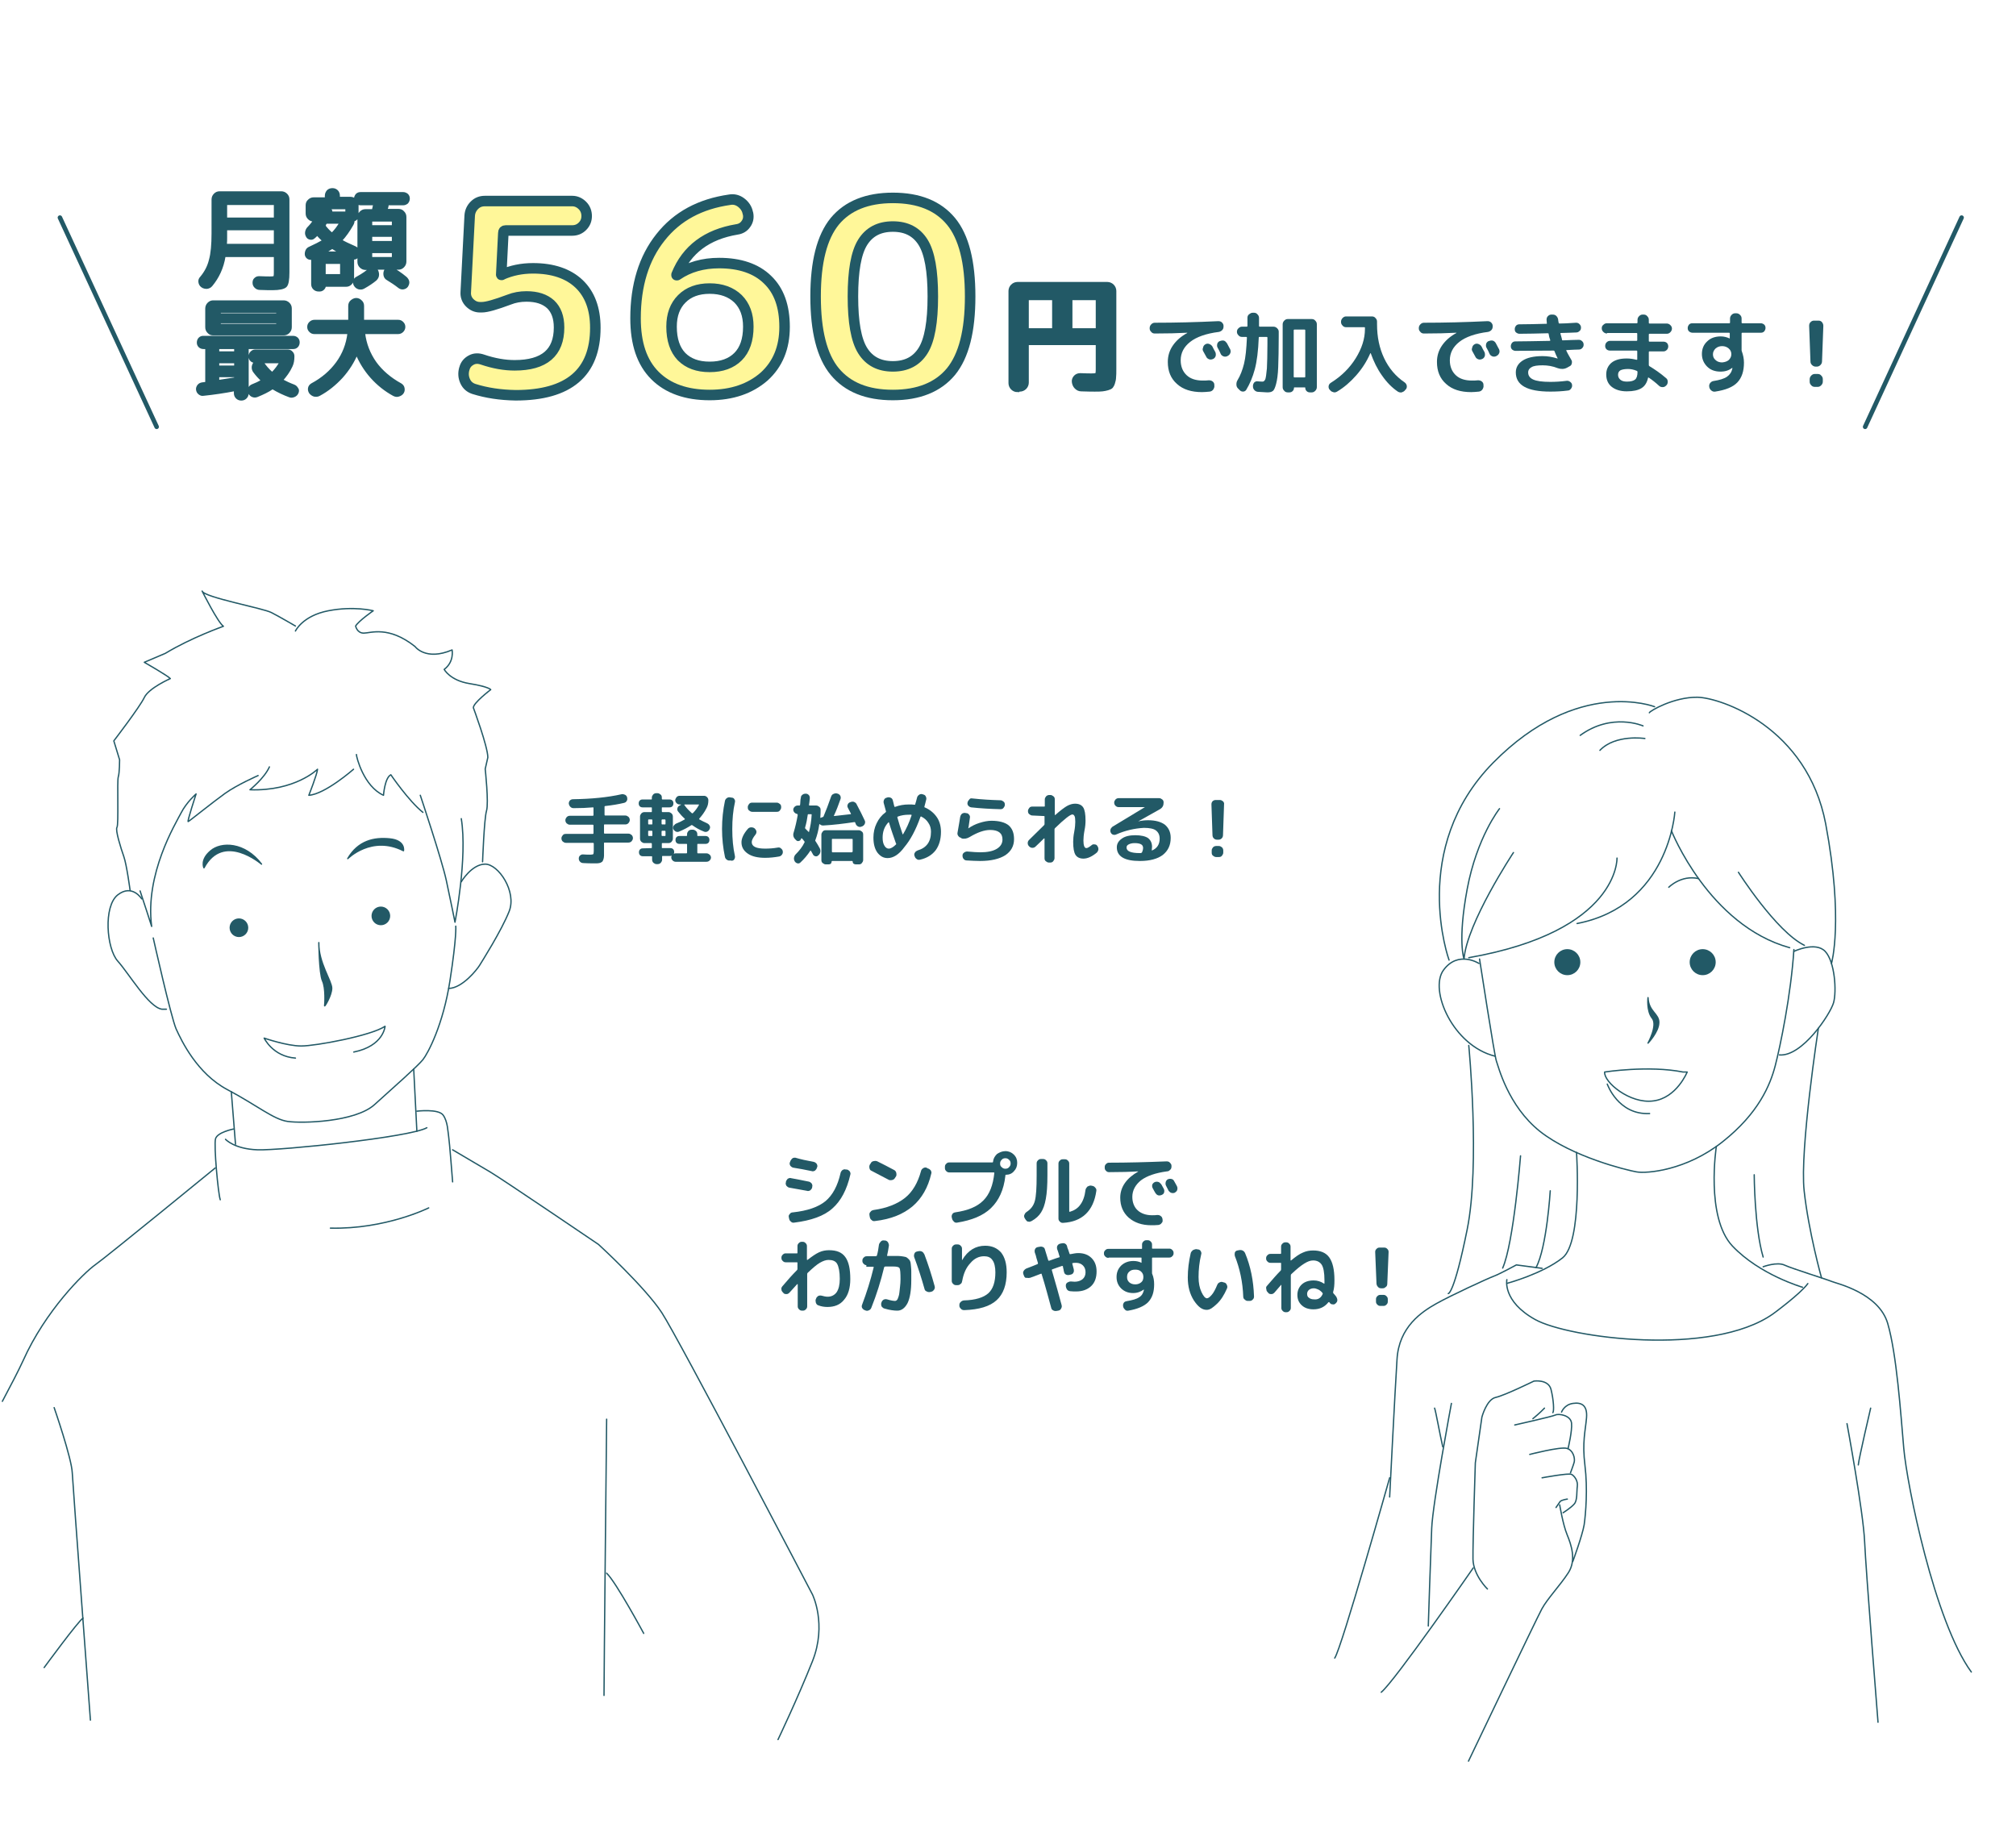 <?xml version="1.0" encoding="utf-8"?>
<!-- Generator: Adobe Illustrator 27.0.1, SVG Export Plug-In . SVG Version: 6.00 Build 0)  -->
<svg version="1.1" id="レイヤー_1" xmlns="http://www.w3.org/2000/svg" xmlns:xlink="http://www.w3.org/1999/xlink" x="0px"
	 y="0px" viewBox="0 0 767 700" style="enable-background:new 0 0 767 700;" xml:space="preserve">
<style type="text/css">
	.st0{fill:#FFFFFF;}
	.st1{fill:#225966;}
	.st2{fill:none;stroke:#225966;stroke-width:0.5;stroke-linecap:round;stroke-linejoin:round;}
	.st3{fill:#225966;stroke:#225966;stroke-width:0.5;stroke-linecap:round;stroke-linejoin:round;}
	.st4{fill:#225966;stroke:#225966;stroke-width:1.43;stroke-miterlimit:10;}
	.st5{fill:#FFF799;stroke:#225966;stroke-width:4;stroke-linecap:round;stroke-linejoin:round;stroke-miterlimit:10;}
	.st6{fill:none;stroke:#225966;stroke-width:1.724;stroke-linecap:round;stroke-linejoin:round;stroke-miterlimit:10;}
</style>
<g id="_イヤー_1">
	<rect y="0" class="st0" width="767" height="700"/>
</g>
<g>
	<path class="st1" d="M215.3,320.7c-0.5,0-0.8-0.2-1.2-0.5c-0.3-0.3-0.5-0.7-0.5-1.2s0.2-0.8,0.5-1.2s0.7-0.5,1.2-0.5h10.2
		c0.2,0,0.3-0.1,0.3-0.3v-2.9c0-0.2-0.1-0.3-0.3-0.3h-8.7c-0.5,0-0.8-0.2-1.2-0.5c-0.3-0.3-0.5-0.7-0.5-1.2s0.2-0.8,0.5-1.2
		c0.3-0.3,0.7-0.5,1.2-0.5h8.7c0.2,0,0.3-0.1,0.3-0.3v-2.7c0-0.2-0.1-0.2-0.2-0.2c-2.2,0.2-4.7,0.3-7.4,0.3c-0.5,0-0.9-0.2-1.2-0.5
		c-0.3-0.3-0.5-0.7-0.6-1.2c0-0.5,0.1-0.8,0.4-1.2c0.3-0.3,0.7-0.5,1.2-0.5c7-0.1,13.2-0.7,18.5-1.9c0.4-0.1,0.8,0,1.3,0.2
		c0.4,0.2,0.7,0.6,0.8,1v0.1c0.1,0.5,0.1,0.9-0.2,1.3c-0.2,0.4-0.6,0.6-1,0.7c-2.1,0.5-4.5,0.9-7.2,1.2c-0.1,0-0.2,0.1-0.2,0.2v3.1
		c0,0.2,0.1,0.3,0.2,0.3h7.7c0.5,0,0.8,0.2,1.2,0.5c0.3,0.3,0.5,0.7,0.5,1.2s-0.2,0.8-0.5,1.2c-0.3,0.3-0.7,0.5-1.2,0.5H230
		c-0.2,0-0.2,0.1-0.2,0.3v2.9c0,0.2,0.1,0.3,0.2,0.3h9.1c0.5,0,0.8,0.2,1.2,0.5c0.3,0.3,0.5,0.7,0.5,1.2s-0.2,0.8-0.5,1.2
		c-0.3,0.3-0.7,0.5-1.2,0.5H230c-0.2,0-0.2,0.1-0.2,0.3v2.8c0,0.8,0,1.4,0,1.9c0,0.5-0.1,0.9-0.2,1.3c-0.1,0.4-0.3,0.7-0.4,0.9
		c-0.2,0.2-0.4,0.3-0.8,0.5c-0.4,0.1-0.8,0.2-1.2,0.2c-0.4,0-1,0-1.7,0c-0.9,0-2.1,0-3.6-0.1c-0.5,0-0.9-0.2-1.2-0.5
		s-0.5-0.7-0.5-1.2c0-0.4,0.1-0.8,0.4-1.1c0.3-0.3,0.7-0.5,1.1-0.5c1.3,0.1,2.2,0.1,2.9,0.1c0.6,0,1-0.1,1.1-0.2s0.2-0.5,0.2-1.2
		V321c0-0.2-0.1-0.3-0.3-0.3L215.3,320.7L215.3,320.7z"/>
	<path class="st1" d="M247.8,322.7c0.2,0,0.2-0.1,0.2-0.2v-1.4c0-0.2-0.1-0.3-0.2-0.3h-2.6c-0.5,0-0.8-0.2-1.2-0.5
		c-0.3-0.3-0.5-0.7-0.5-1.2v-8.4c0-0.5,0.2-0.8,0.5-1.2c0.3-0.3,0.7-0.5,1.2-0.5h2.6c0.2,0,0.2-0.1,0.2-0.3v-1.3
		c0-0.2-0.1-0.2-0.2-0.2h-3.3c-0.4,0-0.8-0.1-1.1-0.4c-0.3-0.3-0.4-0.7-0.4-1.1c0-0.4,0.1-0.8,0.4-1.1c0.3-0.3,0.6-0.4,1.1-0.4h3.3
		c0.2,0,0.2-0.1,0.2-0.3v-0.4c0-0.5,0.2-0.8,0.5-1.2c0.3-0.3,0.7-0.5,1.2-0.5h0.4c0.5,0,0.8,0.2,1.2,0.5s0.5,0.7,0.5,1.2v0.4
		c0,0.2,0.1,0.3,0.2,0.3h2.7c0.4,0,0.8,0.1,1.1,0.4c0.3,0.3,0.4,0.6,0.4,1.1c0,0.4-0.1,0.8-0.4,1.1c-0.3,0.3-0.7,0.4-1.1,0.4h-2.7
		c-0.2,0-0.2,0.1-0.2,0.2v1.3c0,0.2,0.1,0.3,0.2,0.3h2.3c0.5,0,0.8,0.2,1.2,0.5c0.3,0.3,0.5,0.7,0.5,1.2v8.4c0,0.5-0.2,0.8-0.5,1.2
		c-0.3,0.3-0.7,0.5-1.2,0.5h-2.3c-0.2,0-0.2,0.1-0.2,0.3v1.4c0,0.2,0.1,0.2,0.2,0.2h3c0.4,0,0.8,0.1,1.1,0.4
		c0.3,0.3,0.4,0.7,0.4,1.1c0,0.2,0,0.3-0.1,0.5c0,0,0,0.1,0,0.1c0,0.1,0.1,0.1,0.1,0c0.2,0,0.3-0.1,0.4-0.1h4.2
		c0.2,0,0.3-0.1,0.3-0.3v-3.1c0-0.2-0.1-0.2-0.3-0.2h-2.6c-0.4,0-0.8-0.1-1.1-0.4c-0.3-0.3-0.4-0.7-0.4-1.1c0-0.4,0.1-0.8,0.4-1.1
		c0.3-0.3,0.7-0.4,1.1-0.4h2.6c0.2,0,0.3-0.1,0.3-0.2v-0.5c0-0.5,0.2-0.8,0.5-1.2c0.3-0.3,0.7-0.5,1.2-0.5h0.5
		c0.5,0,0.8,0.2,1.2,0.5c0.3,0.3,0.5,0.7,0.5,1.2v0.5c0,0.2,0.1,0.2,0.2,0.2h2.9c0.4,0,0.8,0.1,1.1,0.4c0.3,0.3,0.4,0.7,0.4,1.1
		c0,0.4-0.1,0.8-0.4,1.1c-0.3,0.3-0.7,0.4-1.1,0.4h-2.9c-0.2,0-0.2,0.1-0.2,0.2v3.1c0,0.2,0.1,0.3,0.2,0.3h3.3
		c0.5,0,0.8,0.2,1.2,0.5c0.3,0.3,0.5,0.7,0.5,1.1s-0.2,0.8-0.5,1.1s-0.7,0.5-1.2,0.5H257c-0.4,0-0.8-0.2-1.1-0.5
		c-0.3-0.3-0.5-0.7-0.5-1.1c0-0.2,0-0.4,0.1-0.6c0,0,0-0.1,0-0.1c0,0-0.1-0.1-0.1,0c-0.2,0-0.3,0.1-0.3,0.1h-3
		c-0.2,0-0.2,0.1-0.2,0.2v1.2c0,0.5-0.2,0.8-0.5,1.2c-0.3,0.3-0.7,0.5-1.2,0.5h-0.4c-0.5,0-0.8-0.2-1.2-0.5
		c-0.3-0.3-0.5-0.7-0.5-1.2V326c0-0.2-0.1-0.2-0.2-0.2h-3.3c-0.4,0-0.8-0.1-1.1-0.4c-0.3-0.3-0.4-0.7-0.4-1.1c0-0.4,0.1-0.8,0.4-1.1
		c0.3-0.3,0.6-0.4,1.1-0.4L247.8,322.7L247.8,322.7z M246.6,312.1v1.3c0,0.2,0.1,0.3,0.2,0.3h1.2c0.2,0,0.2-0.1,0.2-0.3v-1.3
		c0-0.2-0.1-0.3-0.2-0.3h-1.2C246.6,311.8,246.6,311.9,246.6,312.1z M248,318.1c0.2,0,0.2-0.1,0.2-0.3v-1.4c0-0.2-0.1-0.3-0.2-0.3
		h-1.2c-0.2,0-0.2,0.1-0.2,0.3v1.4c0,0.2,0.1,0.3,0.2,0.3H248z M251.7,312.1v1.3c0,0.2,0.1,0.3,0.2,0.3h1.1c0.2,0,0.2-0.1,0.2-0.3
		v-1.3c0-0.2-0.1-0.3-0.2-0.3h-1.1C251.8,311.8,251.7,311.9,251.7,312.1z M251.7,316.4v1.4c0,0.2,0.1,0.3,0.2,0.3h1.1
		c0.2,0,0.2-0.1,0.2-0.3v-1.4c0-0.2-0.1-0.3-0.2-0.3h-1.1C251.8,316.1,251.7,316.2,251.7,316.4z M257.4,313.3c1-0.4,2.1-0.9,3.1-1.5
		c0.1-0.1,0.1-0.2,0-0.3c-1-0.9-1.8-1.8-2.5-2.7c-0.3-0.4-0.4-0.8-0.3-1.2c0.1-0.4,0.3-0.8,0.7-1l0.7-0.4c0,0,0,0,0-0.1
		c0,0,0,0-0.1,0h-0.5c-0.4,0-0.8-0.2-1.1-0.5c-0.3-0.3-0.5-0.7-0.5-1.1s0.2-0.8,0.5-1.2c0.3-0.3,0.7-0.5,1.1-0.5h9.4
		c0.4,0,0.8,0.2,1.1,0.5c0.3,0.3,0.5,0.7,0.5,1.2c0,1.1-0.2,2.1-0.7,3c-0.8,1.6-1.8,2.9-2.7,3.9c0,0-0.1,0.1-0.1,0.2s0,0.1,0.1,0.2
		c0.9,0.5,1.9,1,3,1.5c0.4,0.2,0.7,0.5,0.9,0.9c0.2,0.4,0.2,0.8,0,1.2c-0.2,0.5-0.5,0.8-0.9,1c-0.4,0.2-0.9,0.2-1.3,0
		c-1.6-0.6-3-1.4-4.4-2.4c-0.2-0.1-0.3-0.1-0.4,0c-1.4,0.9-2.9,1.7-4.6,2.4c-0.4,0.2-0.9,0.2-1.3,0c-0.4-0.2-0.7-0.5-0.9-0.9
		c-0.2-0.4-0.1-0.8,0-1.2C256.6,313.8,256.9,313.5,257.4,313.3L257.4,313.3z M260.3,306.2c0.8,1.2,1.8,2.2,2.9,3.2
		c0.1,0.1,0.3,0.1,0.4,0c1-1,1.7-2,2.3-3.1c0.1-0.2,0-0.2-0.1-0.2h-5.3c0,0-0.1,0-0.1,0.1C260.3,306.1,260.3,306.1,260.3,306.2
		L260.3,306.2z"/>
	<path class="st1" d="M277.8,327.4c-0.5,0.1-0.9,0-1.3-0.3c-0.4-0.3-0.6-0.6-0.7-1.1c-0.7-3.3-1.1-6.9-1.1-10.6s0.4-7.3,1.1-10.6
		c0.1-0.5,0.3-0.8,0.7-1.1c0.4-0.3,0.8-0.4,1.3-0.3l0.6,0.1c0.4,0,0.8,0.2,1,0.6c0.3,0.4,0.3,0.8,0.2,1.2c-0.7,3.1-1,6.5-1,10.2
		c0,3.7,0.3,7,1,10.2c0.1,0.4,0,0.8-0.2,1.2s-0.6,0.6-1,0.6L277.8,327.4L277.8,327.4z M291.1,326.4c-2.8,0-5-0.5-6.6-1.6
		c-1.6-1.1-2.4-2.5-2.4-4.3c0-1.5,0.8-3.3,2.5-5.2c0.3-0.3,0.7-0.5,1.2-0.5c0.5,0,0.9,0.1,1.3,0.4l0.1,0.1c0.3,0.3,0.5,0.6,0.6,1.1
		c0,0.5-0.1,0.8-0.4,1.2c-0.9,1.1-1.4,2.1-1.4,2.8c0,1.7,1.7,2.5,5.1,2.5c1.5,0,3.1-0.1,4.8-0.4c0.5-0.1,0.9,0,1.2,0.3
		c0.4,0.3,0.6,0.6,0.7,1v0.1c0.1,0.5,0,0.9-0.3,1.3c-0.3,0.4-0.6,0.6-1.1,0.7C294.7,326.2,292.9,326.4,291.1,326.4L291.1,326.4z
		 M286.2,305.4h9.3c0.5,0,0.8,0.2,1.2,0.5s0.5,0.7,0.5,1.2v0.1c0,0.5-0.2,0.8-0.5,1.2s-0.7,0.5-1.2,0.5h-9.3c-0.5,0-0.8-0.2-1.2-0.5
		s-0.5-0.7-0.5-1.2v-0.1c0-0.5,0.2-0.8,0.5-1.2S285.8,305.4,286.2,305.4z"/>
	<path class="st1" d="M303.4,309.7c-0.4,0-0.8-0.2-1.1-0.5s-0.5-0.7-0.5-1.1c0-0.4,0.2-0.8,0.5-1.1c0.3-0.3,0.7-0.5,1.1-0.5h0.7
		c0.2,0,0.3-0.1,0.3-0.3c0-0.2,0.1-0.6,0.1-1.2s0.1-1.1,0.2-1.5c0-0.5,0.2-0.8,0.6-1.1c0.3-0.3,0.8-0.4,1.2-0.4h0.1
		c0.5,0,0.8,0.2,1.1,0.5c0.3,0.3,0.4,0.7,0.4,1.2c-0.1,1.1-0.2,2-0.3,2.5c0,0.2,0,0.3,0.2,0.3h2.5c0.5,0,0.8,0.2,1.2,0.5
		s0.5,0.7,0.5,1.2c0,0.7,0,1.7-0.1,2.9c0,0,0,0.1,0.1,0.1c0,0,0.1,0,0.1,0c0.2-0.2,0.5-0.2,0.7-0.3c0.1,0,0.2-0.1,0.3-0.2
		c0.9-2.1,1.9-4.7,2.9-7.6c0.2-0.5,0.4-0.8,0.9-1c0.4-0.2,0.9-0.3,1.3-0.2l0.3,0.1c0.4,0.1,0.8,0.4,1,0.8c0.2,0.4,0.2,0.8,0.1,1.2
		c-0.8,2.3-1.6,4.4-2.5,6.3c-0.1,0.2,0,0.2,0.1,0.2c1.8-0.2,3.8-0.4,6.2-0.7c0.2,0,0.2-0.1,0.1-0.3c0,0-0.4-0.7-1.1-2.1
		c-0.2-0.4-0.3-0.8-0.1-1.2c0.1-0.4,0.4-0.7,0.8-0.9l0.3-0.1c0.4-0.2,0.9-0.2,1.3-0.1c0.4,0.2,0.8,0.4,1,0.9
		c1.3,2.4,2.3,4.5,3.1,6.2c0.2,0.4,0.2,0.8,0,1.3c-0.2,0.4-0.5,0.7-0.9,0.9l-0.3,0.1c-0.4,0.2-0.9,0.2-1.3,0
		c-0.4-0.2-0.7-0.5-0.9-0.9c0-0.1-0.1-0.2-0.1-0.3c-0.1-0.1-0.1-0.2-0.1-0.3c-0.1-0.2-0.2-0.2-0.3-0.2c-4.1,0.6-8,1.1-11.9,1.3
		c-0.5,0-0.9-0.1-1.3-0.5c0,0-0.1-0.1-0.1,0c-0.1,0-0.1,0.1-0.1,0.1c-0.3,2.2-0.8,4.1-1.5,6c-0.1,0.2,0,0.3,0.1,0.4
		c0.5,0.8,1.1,1.7,1.6,2.7c0.2,0.4,0.3,0.9,0.2,1.4c-0.1,0.5-0.3,0.9-0.7,1.2l-0.1,0.1c-0.3,0.3-0.7,0.4-1.1,0.3s-0.7-0.3-0.9-0.7
		c-0.2-0.3-0.4-0.8-0.8-1.4c-0.1-0.1-0.2-0.1-0.2,0c-1.1,1.7-2.4,3.2-3.8,4.5c-0.3,0.3-0.7,0.4-1.1,0.3c-0.4-0.1-0.7-0.3-1-0.7
		l-0.1-0.2c-0.2-0.4-0.3-0.8-0.2-1.3c0.1-0.5,0.3-0.9,0.6-1.2c1.4-1.4,2.6-2.9,3.4-4.6c0.1-0.2,0-0.3-0.1-0.4
		c-0.3-0.4-0.6-0.8-0.9-1.1c0,0,0,0-0.1,0c0,0-0.1,0-0.1,0s-0.1,0.1-0.1,0.1c0,0,0,0.1-0.1,0.1s0,0.1,0,0.1
		c-0.1,0.4-0.4,0.6-0.8,0.7s-0.7,0-1-0.3l-0.3-0.3c-0.8-0.8-1-1.7-0.6-2.8c0.6-2,1.1-4.2,1.5-6.5c0-0.1,0-0.2-0.2-0.2L303.4,309.7
		L303.4,309.7z M306.3,314.9c0,0.2,0,0.3,0.1,0.4c0.4,0.4,0.8,0.8,1.2,1.2c0,0,0.1,0.1,0.1,0.1s0.1,0,0.1-0.1c0.5-2,0.9-4.1,1-6.5
		c0-0.2-0.1-0.2-0.2-0.2h-1c-0.2,0-0.3,0.1-0.3,0.3C307.1,311.6,306.8,313.2,306.3,314.9L306.3,314.9z M326.7,315.9
		c0.5,0,0.8,0.2,1.2,0.5s0.5,0.7,0.5,1.2v9.6c0,0.5-0.2,0.8-0.5,1.2s-0.7,0.5-1.2,0.5h-1.1c-0.3,0-0.6-0.1-0.9-0.3
		c-0.2-0.2-0.3-0.5-0.3-0.8c0-0.1-0.1-0.2-0.2-0.2h-7.6c-0.1,0-0.2,0.1-0.2,0.2c0,0.3-0.1,0.6-0.3,0.8c-0.2,0.2-0.5,0.3-0.9,0.3h-1
		c-0.5,0-0.8-0.2-1.2-0.5s-0.5-0.7-0.5-1.2v-9.6c0-0.5,0.2-0.8,0.5-1.2s0.7-0.5,1.2-0.5H326.7L326.7,315.9z M324.4,324v-4.6
		c0-0.2-0.1-0.2-0.3-0.2h-7.4c-0.2,0-0.2,0.1-0.2,0.2v4.6c0,0.2,0.1,0.3,0.2,0.3h7.4C324.3,324.2,324.4,324.1,324.4,324z"/>
	<path class="st1" d="M337.7,326.5c-1.6,0-2.8-0.7-3.9-2.1c-1-1.4-1.5-3.3-1.5-5.7c0-1.9,0.4-3.8,1.2-5.4c0.8-1.7,1.9-3.1,3.4-4.2
		c0.1-0.1,0.2-0.2,0.2-0.3c-0.4-1.4-0.7-2.6-0.9-3.3c-0.1-0.5,0-0.9,0.2-1.3c0.2-0.4,0.6-0.6,1-0.7l0.3-0.1c0.5-0.1,0.9,0,1.3,0.2
		s0.6,0.6,0.7,1c0.1,0.3,0.2,0.7,0.3,1.2c0.1,0.5,0.2,0.9,0.3,1.1c0,0.1,0.1,0.2,0.3,0.1c1.6-0.6,3.3-0.9,5.2-0.9
		c0.8,0,1.5,0,2.1,0.1c0.2,0,0.3,0,0.3-0.2c0.2-0.5,0.4-1.4,0.7-2.5c0.1-0.5,0.4-0.8,0.8-1.1c0.4-0.3,0.8-0.3,1.3-0.2l0.2,0.1
		c0.5,0.1,0.8,0.3,1,0.7s0.3,0.8,0.2,1.2c-0.3,1.1-0.5,2.1-0.7,2.7c0,0.2,0,0.3,0.1,0.3c1.9,0.8,3.5,2.1,4.6,3.7s1.6,3.5,1.6,5.6
		c0,2.9-0.7,5.2-2,7c-1.4,1.8-3.3,3-5.9,3.6c-0.5,0.1-0.9,0.1-1.3-0.2s-0.7-0.6-0.8-1.1l-0.1-0.2c-0.1-0.4-0.1-0.8,0.2-1.2
		c0.2-0.4,0.6-0.6,1-0.8c3.4-1,5.1-3.3,5.1-7.1c0-1.3-0.3-2.4-1-3.4c-0.6-1-1.5-1.8-2.7-2.4c-0.1-0.1-0.2,0-0.3,0.1
		c-1.8,5.1-3.9,8.9-6.1,11.5C342,325.2,339.8,326.5,337.7,326.5L337.7,326.5z M338,312.9c-1.5,1.6-2.2,3.5-2.2,5.8
		c0,1.3,0.2,2.3,0.7,3.1c0.4,0.7,1,1.1,1.6,1.1c0.8,0,1.7-0.5,2.8-1.6c0.1-0.1,0.1-0.3,0-0.4c-0.1-0.1-0.1-0.2-0.1-0.2
		c-0.9-2.6-1.8-5.1-2.5-7.5C338.2,312.9,338.2,312.8,338,312.9L338,312.9z M345.8,310c-1.5,0-2.9,0.2-4.2,0.7
		c-0.2,0.1-0.2,0.2-0.2,0.3c0.5,1.9,1.2,4,2,6.4c0,0.1,0.1,0.1,0.2,0c1.2-2,2.3-4.4,3.2-7.1c0-0.1,0-0.1,0-0.2
		c0-0.1-0.1-0.1-0.1-0.1C346.5,310,346.2,310,345.8,310L345.8,310z"/>
	<path class="st1" d="M365.7,318.8c-0.5-0.1-0.8-0.3-1.1-0.7c-0.3-0.4-0.4-0.8-0.3-1.3c0.5-2.7,0.8-4.7,1-5.9
		c0.1-0.5,0.3-0.9,0.6-1.2c0.3-0.3,0.8-0.4,1.2-0.4l0.5,0.1c0.5,0,0.8,0.2,1.1,0.6c0.3,0.3,0.4,0.8,0.3,1.2
		c-0.3,1.9-0.4,3.2-0.6,3.9v0.1h0l0,0c1.3-0.9,2.7-1.6,4.3-2.1s3.1-0.8,4.5-0.8c2.9,0,5.1,0.6,6.5,1.7c1.4,1.2,2.1,2.9,2.1,5.3
		c0,2.6-1.1,4.6-3.3,6.1c-2.2,1.4-5.4,2.2-9.6,2.2c-1.6,0-3.3-0.1-5.1-0.2c-0.5,0-0.9-0.2-1.2-0.6c-0.3-0.3-0.4-0.8-0.4-1.2v-0.1
		c0-0.5,0.2-0.8,0.6-1.1c0.4-0.3,0.8-0.4,1.2-0.4c2.3,0.2,3.9,0.3,4.9,0.3c2.7,0,4.8-0.4,6.3-1.3c1.5-0.9,2.2-2.1,2.2-3.6
		c0-2.4-1.6-3.6-4.7-3.6c-2.2,0-4.8,0.9-7.8,2.7c-1,0.6-2.1,0.8-3.1,0.5L365.7,318.8L365.7,318.8z M369.9,303.8
		c3.6,0.4,7.2,0.6,10.7,0.7c0.5,0,0.8,0.2,1.2,0.5s0.5,0.7,0.5,1.2s-0.2,0.8-0.5,1.2s-0.7,0.5-1.2,0.5c-3.8-0.1-7.5-0.3-11.1-0.7
		c-0.5-0.1-0.8-0.3-1.1-0.6c-0.3-0.4-0.4-0.8-0.3-1.2c0.1-0.5,0.3-0.8,0.6-1.1C369,303.8,369.4,303.7,369.9,303.8L369.9,303.8z"/>
	<path class="st1" d="M392.8,310.3c-0.5,0-0.8-0.2-1.2-0.5s-0.5-0.7-0.5-1.2s0.2-0.8,0.5-1.2s0.7-0.5,1.2-0.5h4.5
		c0.2,0,0.2-0.1,0.2-0.2v-2.5c0-0.5,0.2-0.8,0.5-1.2c0.3-0.3,0.7-0.5,1.2-0.5h0.4c0.5,0,0.8,0.2,1.2,0.5s0.5,0.7,0.5,1.2v5.8
		c0,0,0,0.1,0.1,0.1c0,0,0.1,0,0.1,0c1.9-1.7,3.4-2.8,4.4-3.4c1.1-0.6,2.1-0.9,3.1-0.9c1.5,0,2.5,0.5,3.1,1.4c0.6,0.9,0.9,2.6,0.9,5
		c0,1.1-0.1,2.4-0.4,3.8c-0.3,1.6-0.4,2.9-0.4,3.8c0,1.9,0.4,2.9,1.1,2.9c0.5,0,1.1-0.4,2-1.1c0.3-0.3,0.7-0.4,1.2-0.3
		c0.4,0,0.8,0.2,1,0.6c0.3,0.4,0.4,0.8,0.4,1.3c-0.1,0.5-0.3,0.9-0.6,1.2c-1.8,1.5-3.5,2.3-5.1,2.3c-1.4,0-2.4-0.5-3-1.4
		s-0.9-2.6-0.9-5c0-1,0.1-2.3,0.4-3.8c0.3-1.6,0.4-2.9,0.4-3.8c0-1.1-0.1-1.9-0.3-2.2c-0.2-0.4-0.5-0.6-0.8-0.6
		c-0.8,0-3,1.7-6.6,5.2c-0.1,0.1-0.2,0.3-0.2,0.4v11c0,0.5-0.2,0.8-0.5,1.2s-0.7,0.5-1.2,0.5h-0.4c-0.5,0-0.8-0.2-1.2-0.5
		s-0.5-0.7-0.5-1.2v-7.4c0,0,0-0.1-0.1-0.1c-0.1,0-0.1,0-0.1,0c-0.6,0.6-1.7,1.7-3.2,3.1c-0.3,0.3-0.7,0.5-1.2,0.5s-0.9-0.2-1.2-0.5
		l-0.1-0.1c-0.3-0.3-0.5-0.7-0.5-1.2s0.2-0.9,0.5-1.2c2.2-2.2,4.1-4,5.7-5.6c0.1-0.1,0.2-0.3,0.2-0.4v-2.9c0-0.2-0.1-0.2-0.2-0.2
		L392.8,310.3L392.8,310.3z"/>
	<path class="st1" d="M424.7,317.5c-0.4,0.2-0.8,0.2-1.2,0.1c-0.4-0.1-0.7-0.4-0.9-0.8c-0.2-0.4-0.2-0.8-0.1-1.2s0.4-0.7,0.7-1
		l12.4-7.5l0,0l0,0h-10.1c-0.4,0-0.8-0.2-1.1-0.5c-0.3-0.3-0.5-0.7-0.5-1.2s0.2-0.8,0.5-1.2c0.3-0.3,0.7-0.5,1.1-0.5h15.5
		c0.5,0,0.8,0.2,1.2,0.5s0.5,0.7,0.5,1.2c0,1.1-0.4,1.9-1.4,2.5l-8.2,4.6v0h0.1c1.3-0.3,2.5-0.4,3.6-0.4c2.8,0,4.9,0.6,6.4,1.7
		c1.4,1.2,2.2,2.8,2.2,5c0,2.8-1,4.9-3,6.5c-2,1.5-4.9,2.3-8.7,2.3c-2.9,0-5.1-0.4-6.6-1.3c-1.5-0.9-2.2-2.2-2.2-3.9
		c0-1.3,0.6-2.4,1.9-3.3c1.2-0.9,3-1.3,5.1-1.3c2.2,0,3.9,0.4,4.9,1.1c1,0.8,1.5,1.9,1.5,3.3c0,0.3-0.1,0.8-0.1,1.3
		c0,0.1,0,0.1,0,0.1c0.1,0,0.1,0,0.1,0c1.9-0.8,2.9-2.3,2.9-4.5c0-1.4-0.5-2.4-1.4-3.1s-2.5-1-4.6-1
		C431.6,315.2,428.1,316,424.7,317.5L424.7,317.5z M434.5,324.3c0.3-0.7,0.4-1.2,0.4-1.6c0-0.6-0.2-1.1-0.7-1.4s-1.3-0.5-2.5-0.5
		c-1,0-1.7,0.2-2.3,0.5s-0.8,0.7-0.8,1.2c0,1.4,1.7,2.1,5,2.1h0.5C434.3,324.5,434.4,324.4,434.5,324.3L434.5,324.3z"/>
	<path class="st1" d="M463,319.5c-0.5,0-0.9-0.2-1.2-0.5c-0.3-0.3-0.5-0.7-0.5-1.2l-0.4-11.7c0-0.5,0.1-0.8,0.4-1.2
		c0.3-0.3,0.7-0.5,1.2-0.5h1.6c0.5,0,0.8,0.2,1.2,0.5c0.3,0.3,0.5,0.7,0.4,1.2l-0.4,11.7c0,0.5-0.2,0.9-0.5,1.2
		c-0.3,0.3-0.7,0.5-1.2,0.5H463z M463.7,321.9c0.5,0,0.8,0.2,1.2,0.5c0.3,0.3,0.5,0.7,0.5,1.2v0.8c0,0.5-0.2,0.8-0.5,1.2
		s-0.7,0.5-1.2,0.5h-1c-0.5,0-0.8-0.2-1.2-0.5s-0.5-0.7-0.5-1.2v-0.8c0-0.5,0.2-0.8,0.5-1.2c0.3-0.3,0.7-0.5,1.2-0.5H463.7z"/>
	<path class="st2" d="M112.4,238.2c0,0-5.8-3.4-9.1-5.1c-3.2-1.7-25.7-5.8-26.4-8.2c0,0,6,12,8.1,13.4c0,0-12.2,4.3-22.1,10.3
		l-8,3.4c0,0,8.9,5.1,9.9,6.2c0,0-8.2,3.6-9.9,7.2c-1.7,3.6-11.6,16.5-11.6,16.5l2.2,7.2c0,0,0,5-0.5,6.5s0.2,18.2-0.5,19.2
		s1.5,8,2.6,11.1s2.4,12.9,2.4,12.9"/>
	<path class="st2" d="M53.9,342c0,0-3.6-5.8-9.1-1.5s-4.3,20.4,0,25.2c4.3,4.8,11.8,17.6,16.8,18.3h1.7"/>
	<path class="st2" d="M112.4,240.1c0,0,2.7-5.8,12.5-7.7c9.8-1.9,17.1,0,17.1,0s-5.5,3.8-6.7,5.8c0,0,0.5,2.7,3.1,2.7
		s9.4-2.9,19.5,5.1c0,0,4,5.6,14.1,1.3c0,0,0.9,4.5-3,7.4c0,0,2.2,4.2,9.6,5.4c7.4,1.2,8.1,2.3,8.1,2.3s-6.7,5.1-6.6,6.9
		c0,0,5.5,14.8,5.5,18.9l-1,4.4c0,0,1.4,12.9,0.5,15.9s-1.5,19.4-1.5,19.4"/>
	<path class="st2" d="M175.5,335.5c0,0,3.9-6.6,9-6.7c5.1-0.1,12.2,10.5,9.2,18c-3,7.5-10.5,19.3-11.3,20.6s-6.4,8.6-11.7,8.7"/>
	<path class="st2" d="M135.6,287.1c0,1,2.8,12.1,10.3,15.5c0,0,0.5-6.7,2.8-7.8c0,0,6.8,10,12.2,14.3"/>
	<path class="st2" d="M159.9,302.6c0,0,8.2,24.5,9.9,32.4s3.3,15.9,3.3,15.9s4.8-24.5,2.4-39.4"/>
	<path class="st2" d="M134.5,292.7c0,0-10.8,9.5-17,9.9c0,0,3.2-8.1,3.3-9.9c0,0-8.5,8.4-25.7,7.8c0,0,5.5-4.4,7.4-8.7"/>
	<path class="st2" d="M98.2,295.1c0,0-8,3.5-12.6,6.8c-4.6,3.3-13.5,10.5-14,10.7s3-10.5,3-10.5s-3.6,3.1-5.7,7.2
		c-2.1,4.1-13.8,23.2-11.2,43.2c0,0-3.2-10-4.4-13.5"/>
	<path class="st2" d="M58.3,356.9c0,0,6.7,29.9,8.7,34.6c2.1,4.6,8,17,19.5,23.1s17.5,11.3,22.9,12.1s25.7,0.3,33.1-6.4
		c7.4-6.7,16.4-14.6,18.4-17.1c1.9-2.4,7.7-13.2,10.3-30.1c2.6-16.8,2.2-20.7,2.2-20.7"/>
	<path class="st3" d="M132.3,326.7c0,0,9.1-9.2,21.2-3c0,0,0.8-3.9-5.2-4.5C142.3,318.6,136.3,319.9,132.3,326.7L132.3,326.7z"/>
	<path class="st3" d="M99.5,328.8c0,0-14.5-12.5-21.9,1.4c0,0-1.5-3,2.5-6.4C84.1,320.3,93.1,320.4,99.5,328.8z"/>
	<circle class="st3" cx="90.9" cy="353" r="3.3"/>
	<circle class="st3" cx="144.9" cy="348.5" r="3.3"/>
	<path class="st3" d="M121.3,358.7c0-0.9,0.1,11.7,1.4,14.5c1.3,2.8,0.9,8.9,0.8,9.5s2.7-3.9,2.7-6.7S121.1,366.2,121.3,358.7
		L121.3,358.7z"/>
	<path class="st2" d="M112.4,402.6c-8.6-0.6-11.9-7.6-11.9-7.6s8.6,3,14.1,3s26.6-3.9,31.9-7.5c0,0-0.5,7.5-11.9,9.8"/>
	<line class="st2" x1="88" y1="415.4" x2="89.6" y2="435.4"/>
	<line class="st2" x1="157.4" y1="406.8" x2="158.6" y2="430.4"/>
	<path class="st2" d="M85.8,433.5c0,0,3.3,3.7,12.2,4c8.9,0.3,58.1-4.8,64.4-8.4"/>
	<path class="st2" d="M88.8,429.6c0,0-6.1,1.2-6.8,3.7s1,21,1.8,23.2"/>
	<path class="st2" d="M158.6,422.8c0,0,8.2-1,10,1.5s1.8,6.5,2.1,8.2s1.5,17.2,1.5,17.2"/>
	<path class="st2" d="M163.1,459.6c0,0-16.4,8.2-37.4,7.7"/>
	<path class="st2" d="M81.9,444.4c0,0-41.2,33.7-45.6,36.8c-4.4,3.1-19,17.5-27.5,36.5c-1.8,3.9-4.6,9.3-7.9,15.5"/>
	<path class="st2" d="M20.6,535.6c0,0,6.7,19.3,6.9,24.9c0.3,5.7,6.9,94,6.9,94"/>
	<path class="st2" d="M16.8,634.5c0,0,13.2-18,14.8-18.8"/>
	<path class="st2" d="M172.2,437.5c0,0,10,5.9,14.4,8.5s41.1,27.5,41.1,27.5s17.7,16.2,24.1,26s57.3,107.2,57.3,107.2
		s5.6,11.3,0,25.4s-13.1,29.8-13.1,29.8"/>
	<path class="st2" d="M230.8,540c0,0-1,96.9-1,105.1"/>
	<path class="st2" d="M244.9,621.5c0,0-10.5-19.5-14.1-22.9"/>
</g>
<g>
	<path class="st2" d="M629.5,268.9c0,0-29.2-11.4-61.4,21.3c-32.2,32.7-16.8,75.1-16.8,75.1"/>
	<path class="st2" d="M627.5,271.2c0.2-0.7,9.3-6,18.3-5.9c9,0.2,41.8,11.4,48.8,48.2c6.9,36.8,2.2,53.1,2.2,53.1"/>
	<path class="st2" d="M637.2,309c0,0-2.2,35.6-37.2,42.4"/>
	<path class="st2" d="M615.2,326.5c0,0,1,27.8-56.4,37.9"/>
	<path class="st2" d="M680.9,360.6c-30.8-8.5-45-44.5-45-44.5"/>
	<path class="st2" d="M661.4,331.9c0,0,14.3,22.5,25.1,27.8"/>
	<path class="st2" d="M625.1,276.2c0,0-11.8-5.2-23.9,3.6"/>
	<path class="st2" d="M625.8,281c0,0-11.2-1.7-17.1,4.5"/>
	<path class="st2" d="M562.7,366.6c0,0-7.9-5.1-13.5,2.5c-5.6,7.6,3.6,28.9,19.7,32.8"/>
	<path class="st2" d="M562.9,364.9c0,0,5.7,37,6.4,38.8s4.3,17,16.6,26.8c12.3,9.7,32.8,14.7,36.7,15.4s18.9-0.5,32.7-11.4
		c13.8-10.9,18.2-21.7,20.1-29s6-27,7.1-44.2"/>
	<path class="st2" d="M682.5,362c0,0,8.2-3.9,11.9,0s4.4,15.2,3.2,19.5s-11.9,20.6-20.6,19.9"/>
	<path class="st2" d="M634.9,337.6c0,0,4.7-4.8,11.3-3.3"/>
	<circle class="st3" cx="596.3" cy="366.1" r="4.7"/>
	<circle class="st3" cx="647.8" cy="366.1" r="4.7"/>
	<path class="st3" d="M627,379.6c0,0-0.6,5.1,1.6,7.8c2.2,2.7-1.6,9.5-1.6,9.5s4-4.2,4.1-7.7C631.3,385.7,627.2,385,627,379.6
		L627,379.6z"/>
	<path class="st2" d="M610.5,407.9c0,0,16.7-2.6,29.8,0h1.6c0,0-4,9.9-12.9,11C620.1,420.1,610.1,411.7,610.5,407.9z"/>
	<path class="st2" d="M611.5,412.5c0,0,4.1,11.8,16.1,11.2"/>
	<path class="st2" d="M599.8,438.5c0,0,2.3,34-5.3,40.1c-7.7,6.1-21.1,9.7-21.1,9.7"/>
	<path class="st2" d="M653,436.2c0,0-4.2,26.9,6.1,37.9c10.4,11,26.7,15.7,26.7,15.7"/>
	<path class="st2" d="M573.3,486.9c0,0-1.8,8.2,10.8,15.2c12.6,7,67.2,14.3,90.5-2.2c0,0,10.4-7.6,13.2-11.5"/>
	<path class="st2" d="M586.7,482.6l-9.8-1.3c0,0-6.2,3.4-8.6,4.3s-16.3,7.3-21.8,10.4c-5.5,3.1-14.3,8.8-15,21.3
		c-0.8,12.5-2.8,52.3-2.8,52.3"/>
	<path class="st2" d="M528.7,562.3c0,0-18.3,64.9-20.9,68.6"/>
	<path class="st2" d="M545.8,535.8c0.4,0.9,2.1,10.4,3.1,14.7"/>
	<path class="st2" d="M552.2,534c0,0-7.1,37.8-7.5,47.5c-0.4,9.7-1.3,37.2-1.3,37.2"/>
	<path class="st2" d="M560.5,596.6c0,0-30,43.3-35,47.3"/>
	<path class="st2" d="M565.9,604.6c0,0-5.3-5.1-5.5-11.3c-0.1-6.2,0.9-36.7,0.9-36.7l2.5-17.4c0,0,1.8-6.8,5.3-7.5
		c3.5-0.8,14.5-6.2,14.5-6.2s5.5-0.8,6.5,3.2s1.2,8.2,0.7,8.8"/>
	<path class="st2" d="M587.6,535.8c0,0-2,2.1-4.4,4"/>
	<path class="st2" d="M576.3,542.2c0,0,14.3-3.2,15.5-3.8s5.8,0.1,6.1,3.1s-1.3,9.6-1.3,9.6"/>
	<path class="st2" d="M582,553.4c0,0,11.6-3,14.1-2.3c2.5,0.7,3.2,3.9,2.8,5.3s-1.4,4-1.4,4"/>
	<path class="st2" d="M586.7,562.3c0,0,10.3-1.9,11.2-1.3c1,0.5,2.5,2.4,2.2,4.5s0.1,5.4-1.2,6.8c-1.2,1.4-4.2,3.3-4.2,3.3"/>
	<path class="st2" d="M596.3,570.4c0,0-2.3,0.3-2.8,1c-0.5,0.7-1.5,2.2-1.5,2.2"/>
	<path class="st2" d="M593.4,572.6c0,0,1.2,7.4,2.8,11.3s3.6,9.7,0.5,14.5s-8,9.9-10.1,13.8s-27.9,57.9-27.9,57.9"/>
	<path class="st2" d="M594.1,537.3c0,0,1-2.8,4.3-3.3c3.3-0.5,5.6,0.7,5.2,5.5c-0.4,4.8-1.7,9.3-0.6,18.1s0.3,18.5-0.3,22.6
		c-0.7,4.1-4.3,13.9-4.3,13.9"/>
	<path class="st2" d="M670.8,482c0,0,5.3-2,8.2-0.6c2.8,1.3,16.3,5.5,17.9,6.2s17.9,4.3,21.3,16s4.9,33.7,6.1,47.5
		c1.2,13.8,11.7,65.9,25.7,85.1"/>
	<path class="st2" d="M711.7,535.8c0,0-4.5,19.2-4.7,21.6"/>
	<path class="st2" d="M702.7,541.7c0,0,6.2,33.5,6.7,44.8s5.1,68.8,5.1,68.8"/>
	<path class="st2" d="M558.8,397.8c0,0,4.4,45.3-0.6,70c-5,24.8-7.2,24.4-7.2,24.4"/>
	<path class="st2" d="M578.5,439.8c0,0-2.6,33.2-6.8,42.7"/>
	<path class="st2" d="M589.8,453.1c0,0-1.3,21.6-5.4,29.2"/>
	<path class="st2" d="M691.8,391.3c0,0-7.1,46.2-5.4,61.8c1.7,15.6,6.6,33.1,6.6,33.1"/>
	<path class="st2" d="M667.4,447c0,0,0.1,20.2,3.4,31.3"/>
	<path class="st2" d="M575.8,324.4c0,0-17.8,26.9-18.8,40.5c0,0-2.5-6.8,1.2-26.6c3.7-19.8,12.3-30.6,12.3-30.6"/>
	<g>
		<g>
			<path class="st1" d="M300.3,451.9c-0.5-0.1-0.8-0.4-1.1-0.7c-0.2-0.4-0.4-0.8-0.2-1.3v-0.2c0.1-0.5,0.4-0.8,0.7-1.2
				c0.5-0.2,0.8-0.4,1.3-0.2c1.2,0.2,3.3,0.6,6.7,1.3c0.5,0.1,0.8,0.4,1.1,0.7c0.2,0.4,0.4,0.8,0.2,1.3v0.2
				c-0.1,0.5-0.4,0.8-0.7,1.1c-0.4,0.2-0.8,0.4-1.3,0.2C303.1,452.4,300.9,452,300.3,451.9z M322.2,445c0.5,0.1,0.8,0.4,1.1,0.7
				c0.2,0.4,0.4,0.8,0.2,1.3c-1.3,5.7-3.6,10-6.8,12.8c-3.2,2.9-8.1,4.6-14.5,5.4c-0.5,0.1-1,0-1.3-0.4c-0.4-0.2-0.6-0.7-0.7-1.2
				l-0.1-0.5c-0.1-0.5,0-0.8,0.4-1.2c0.2-0.4,0.7-0.6,1.2-0.6c5.5-0.6,9.6-2,12.4-4.3c2.7-2.3,4.6-5.8,5.7-10.7
				c0.1-0.5,0.4-0.8,0.7-1.1c0.4-0.2,0.8-0.4,1.3-0.2L322.2,445z M309.6,442.1c0.5,0.1,0.8,0.4,1.1,0.7c0.2,0.4,0.4,0.8,0.2,1.3
				l-0.1,0.2c-0.1,0.5-0.4,0.8-0.7,1.1c-0.4,0.2-0.8,0.4-1.3,0.2c-2.5-0.5-4.9-1-7-1.3c-0.5-0.1-0.8-0.4-1.1-0.7
				c-0.2-0.4-0.4-0.8-0.2-1.3l0.1-0.2c0.1-0.5,0.4-0.8,0.7-1.2c0.4-0.4,0.8-0.4,1.3-0.4C304.6,441.1,306.9,441.6,309.6,442.1z"/>
			<path class="st1" d="M331.6,445.5c-0.5-0.2-0.7-0.5-0.8-1c-0.1-0.5-0.1-0.8,0.1-1.3l0.4-0.6c0.2-0.5,0.6-0.7,1.1-0.8
				c0.5-0.1,1-0.1,1.4,0.1c2,1,4.2,2.1,6.4,3.3c0.4,0.2,0.7,0.6,0.8,1.1c0.1,0.5,0.1,1-0.1,1.3l-0.4,0.6c-0.2,0.4-0.6,0.7-1.1,0.8
				c-0.5,0.1-1,0.1-1.3-0.1C335.5,447.5,333.4,446.5,331.6,445.5z M353,444.6c0.5,0.1,0.8,0.4,1.1,0.7c0.2,0.4,0.4,0.8,0.2,1.3
				c-1.2,5.2-3.6,9.4-7.1,12.4c-3.6,3-8.2,4.9-14.3,5.6c-0.5,0.1-1,0-1.3-0.4c-0.4-0.2-0.6-0.7-0.7-1.2l-0.1-0.6
				c-0.1-0.5,0-1,0.4-1.3c0.2-0.4,0.7-0.6,1.2-0.7c5-0.7,9-2.3,11.9-4.6s4.9-5.8,6.1-10.2c0.1-0.5,0.4-0.8,0.8-1.1
				c0.4-0.2,0.8-0.4,1.3-0.2L353,444.6z"/>
			<path class="st1" d="M382.5,438c1.3,0,2.4,0.5,3.2,1.3c1,1,1.3,2,1.3,3.2c0,1.2-0.4,2.3-1.2,3.1c-0.8,1-1.9,1.4-3.1,1.4
				c-0.1,0-0.2,0.1-0.2,0.2v0.2c-0.6,5.4-2.5,9.4-5.5,12.3c-3,2.9-7.3,4.6-12.8,5.5c-0.5,0.1-1,0-1.3-0.4c-0.4-0.4-0.6-0.7-0.7-1.2
				l-0.1-0.4c-0.1-0.5,0-0.8,0.2-1.2c0.2-0.4,0.6-0.6,1.1-0.7c4.8-0.7,8.3-2.1,10.7-4.5s3.7-5.8,4.2-10.5c0-0.1-0.1-0.2-0.2-0.2
				h-16.9c-0.5,0-0.8-0.1-1.2-0.5c-0.4-0.4-0.5-0.7-0.5-1.2v-0.4c0-0.5,0.1-0.8,0.5-1.2c0.4-0.4,0.7-0.5,1.2-0.5h16.4
				c0.1,0,0.2-0.1,0.2-0.2c0.1-1.2,0.6-2.1,1.5-3C380.2,438.5,381.3,438,382.5,438z M381.1,444.1c0.4,0.4,0.8,0.6,1.4,0.6
				s1.1-0.2,1.4-0.6c0.4-0.4,0.6-0.8,0.6-1.4s-0.2-1.1-0.6-1.4c-0.4-0.4-0.8-0.6-1.4-0.6s-1.1,0.2-1.4,0.6c-0.4,0.4-0.6,0.8-0.6,1.4
				S380.6,443.7,381.1,444.1z"/>
			<path class="st1" d="M390.3,464.2l-0.4-0.6c-0.2-0.4-0.4-0.8-0.2-1.3s0.4-0.8,0.8-1.1c1.7-1.1,2.7-2.4,3.2-4.2
				c0.5-1.8,0.7-5,0.7-9.8v-4.5c0-0.5,0.1-0.8,0.5-1.2c0.4-0.4,0.7-0.5,1.2-0.5h0.7c0.5,0,0.8,0.1,1.2,0.5c0.4,0.4,0.5,0.7,0.5,1.2
				v4.5c0,3.8-0.2,6.8-0.6,8.9c-0.4,2.3-1,3.9-1.8,5.2s-2,2.4-3.6,3.3c-0.5,0.2-0.8,0.4-1.3,0.2
				C390.8,464.9,390.6,464.5,390.3,464.2z M404.4,465.3c-0.5,0-0.8-0.1-1.2-0.5c-0.4-0.4-0.5-0.7-0.5-1.2v-20.8
				c0-0.5,0.1-0.8,0.5-1.2c0.4-0.4,0.7-0.5,1.2-0.5h0.7c0.5,0,0.8,0.1,1.2,0.5c0.4,0.4,0.5,0.7,0.5,1.2v18.1c0,0.1,0.1,0.2,0.2,0.2
				c1.7-0.5,3.1-1.4,4-2.7c1-1.3,1.7-3.2,2-5.7c0.1-0.5,0.4-0.8,0.7-1.2c0.4-0.2,0.8-0.4,1.3-0.4l0.5,0.1c0.5,0.1,0.8,0.2,1.2,0.7
				c0.4,0.4,0.5,0.8,0.4,1.3C416,460.8,411.7,464.9,404.4,465.3z"/>
			<path class="st1" d="M422,446c-0.5,0-0.8-0.1-1.2-0.5c-0.4-0.4-0.5-0.7-0.5-1.2v-0.2c0-0.5,0.1-0.8,0.5-1.2
				c0.4-0.4,0.7-0.5,1.2-0.5c7,0,14.3-0.2,21.8-0.5c0.5,0,1,0.1,1.3,0.5c0.4,0.4,0.6,0.7,0.6,1.2v0.2c0,0.5-0.1,1-0.5,1.3
				c-0.4,0.4-0.7,0.6-1.2,0.6c-4.4,0.6-7.6,1.7-9.9,3.4c-2.1,1.7-3.3,3.8-3.3,6.3c0,2.1,0.7,3.9,2,5.1c1.3,1.2,3.2,1.9,5.5,1.9
				c0.7,0,1.4,0,2-0.1c0.5,0,1,0.1,1.3,0.4c0.4,0.2,0.6,0.7,0.7,1.2v0.2c0.1,0.5,0,1-0.4,1.3c-0.2,0.4-0.7,0.6-1.2,0.7
				c-1,0.1-1.9,0.1-2.7,0.1c-3.6,0-6.4-1-8.6-2.9c-2.1-1.9-3.2-4.4-3.2-7.6c0-2,0.6-3.9,1.8-5.6c1.2-1.7,2.9-3.1,5-4.3
				c0,0,0,0,0-0.1l0,0C429.9,445.9,426.3,446,422,446z M439.3,449.8c0.5-0.2,0.8-0.2,1.3-0.1c0.5,0.1,0.8,0.5,1.1,0.8
				s0.6,1.1,1.1,1.9c0.2,0.5,0.2,0.8,0.1,1.3c-0.1,0.5-0.5,0.8-1,1c-0.5,0.2-1,0.2-1.3,0.1c-0.4-0.1-0.8-0.5-1.1-1
				c-0.1-0.2-0.5-0.8-1-1.8c-0.2-0.4-0.2-0.8-0.1-1.3C438.6,450.3,438.9,450,439.3,449.8L439.3,449.8z M446.7,449.4
				c0.7,1.3,1.1,1.9,1.1,2c0.2,0.5,0.2,0.8,0.1,1.3c-0.1,0.5-0.5,0.8-0.8,1l-0.1,0.1c-0.5,0.2-0.8,0.2-1.3,0.1
				c-0.5-0.1-0.8-0.5-1.1-0.8c-0.1-0.2-0.2-0.5-0.5-1c-0.2-0.5-0.4-0.7-0.5-1c-0.2-0.4-0.2-0.8-0.1-1.3c0.1-0.5,0.4-0.8,0.8-1.1h0.1
				c0.5-0.2,0.8-0.2,1.3-0.1S446.5,449,446.7,449.4z"/>
			<path class="st1" d="M297.6,489.5c2.1-2.5,3.9-4.5,5.6-6.2c0.1-0.1,0.2-0.2,0.2-0.5v-2.3c0-0.2-0.1-0.2-0.2-0.2H299
				c-0.5,0-0.8-0.1-1.2-0.5c-0.4-0.4-0.5-0.7-0.5-1.2s0.1-0.8,0.5-1.2c0.4-0.4,0.7-0.5,1.2-0.5h4.2c0.2,0,0.2-0.1,0.2-0.2v-2.5
				c0-0.5,0.1-0.8,0.5-1.2c0.4-0.4,0.7-0.5,1.2-0.5h0.2c0.5,0,0.8,0.1,1.2,0.5c0.4,0.4,0.5,0.7,0.5,1.2v5.1c0,0.1,0.1,0.1,0.2,0.1
				c1.7-1.3,3.1-2.3,4.4-2.9c1.3-0.6,2.6-0.8,3.8-0.8c2.9,0,4.9,0.8,6.2,2.6c1.3,1.8,1.9,4.5,1.9,8.4c0,3.4-0.8,6.1-2.4,7.9
				c-1.5,1.9-3.7,2.7-6.3,2.7c-1.2,0-2.4-0.2-3.4-0.6c-0.5-0.1-0.8-0.5-1-1c-0.1-0.5-0.2-1,0-1.4l0.1-0.2c0.1-0.5,0.5-0.7,0.8-1
				c0.5-0.2,0.8-0.2,1.3-0.1c0.8,0.2,1.5,0.4,2.3,0.4c1.4,0,2.6-0.6,3.4-1.7c0.8-1.2,1.2-2.9,1.2-5.1c0-2.7-0.4-4.6-1-5.7
				c-0.6-1.1-1.8-1.5-3.3-1.5c-1,0-2.1,0.4-3.3,1.1c-1.2,0.7-2.7,2-4.6,3.8c-0.1,0.1-0.2,0.2-0.2,0.5V497c0,0.5-0.1,0.8-0.5,1.2
				c-0.4,0.4-0.7,0.5-1.2,0.5h-0.2c-0.5,0-0.8-0.1-1.2-0.5c-0.4-0.4-0.5-0.7-0.5-1.2v-8.3c0,0,0-0.1-0.1-0.1h-0.1
				c-0.4,0.4-1.3,1.4-2.9,3.2c-0.4,0.4-0.7,0.6-1.2,0.6c-0.5,0-1-0.1-1.2-0.5l-0.1-0.1c-0.4-0.4-0.6-0.7-0.6-1.2
				C297.2,490.3,297.3,489.9,297.6,489.5z"/>
			<path class="st1" d="M329.8,481.4c-0.5,0-0.8-0.1-1.2-0.5c-0.4-0.4-0.5-0.7-0.5-1.2s0.1-0.8,0.5-1.2c0.4-0.4,0.7-0.5,1.2-0.5h3.4
				c0.1,0,0.2-0.1,0.4-0.2c0.4-1.3,0.6-2.7,0.8-4.2c0.1-0.5,0.4-0.8,0.7-1.2c0.4-0.4,0.8-0.5,1.3-0.4h0.2c0.5,0,0.8,0.2,1.2,0.6
				c0.2,0.4,0.4,0.8,0.4,1.3c-0.2,1.5-0.5,2.9-0.7,3.8c0,0.1,0,0.2,0.2,0.2h1.8c1.1,0,1.8,0,2.4,0s1.1,0.1,1.8,0.2
				c0.6,0.1,1.1,0.2,1.3,0.4c0.2,0.1,0.5,0.4,0.8,0.7c0.4,0.4,0.5,0.7,0.6,1.1c0.1,0.4,0.1,0.8,0.2,1.7c0.1,0.8,0.1,1.5,0.1,2.1
				c0,0.7,0,1.7,0,3c0,3.9-0.5,6.8-1.4,8.7c-1,1.9-2.3,2.9-3.9,2.9c-1.2,0-2.9-0.2-4.9-0.8c-0.5-0.1-0.8-0.5-1.1-0.8
				c-0.2-0.5-0.2-1-0.1-1.4l0.1-0.2c0.1-0.5,0.5-0.8,0.8-1c0.5-0.2,0.8-0.2,1.3-0.1c1.3,0.4,2.4,0.6,3,0.6c0.4,0,0.7-0.2,1-0.7
				c0.2-0.5,0.6-1.4,0.7-2.7c0.1-1.3,0.4-2.9,0.4-4.8c0-2.5-0.1-3.9-0.4-4.3c-0.2-0.4-1-0.6-2.4-0.6h-3c-0.1,0-0.2,0.1-0.4,0.2
				c-1.3,5.4-2.9,10.5-4.9,15.5c-0.2,0.5-0.5,0.8-1,1c-0.5,0.2-0.8,0.2-1.3,0l-0.2-0.1c-0.5-0.1-0.7-0.5-1-0.8
				c-0.2-0.5-0.2-0.8,0-1.3c1.7-4.5,3.2-9.2,4.4-14.2c0-0.1,0-0.2-0.2-0.2h-2.6V481.4z M351.7,490.3c-1.1-3.9-2.4-8-3.9-12
				c-0.1-0.5-0.1-0.8,0.1-1.3c0.2-0.5,0.5-0.7,1-0.8l0.4-0.1c0.5-0.1,1-0.1,1.4,0.1c0.5,0.2,0.7,0.6,1,1.1c1.4,3.7,2.7,7.7,3.9,12.1
				c0.1,0.5,0.1,0.8-0.2,1.3c-0.4,0.5-0.6,0.7-1.1,0.8l-0.4,0.1c-0.5,0.1-1,0-1.3-0.2C352,491.2,351.8,490.8,351.7,490.3z"/>
			<path class="st1" d="M363.8,489c-0.5,0-0.8-0.1-1.2-0.5c-0.4-0.4-0.5-0.7-0.5-1.2v-12.1c0-0.5,0.1-0.8,0.5-1.2
				c0.4-0.4,0.7-0.5,1.2-0.5h0.5c0.5,0,0.8,0.1,1.2,0.5c0.4,0.4,0.5,0.7,0.5,1.2v4.3l0,0c0,0,0.1,0,0.1-0.1c2.1-3.6,5.1-5.4,8.7-5.4
				c2.5,0,4.5,0.8,6.1,2.6c1.4,1.8,2.1,4.3,2.1,7.5c0,4.8-1.3,8.3-3.8,10.6c-2.6,2.4-6.7,3.6-12.3,3.8c-0.5,0-1-0.1-1.3-0.5
				c-0.4-0.4-0.6-0.7-0.6-1.2v-0.2c0-0.5,0.1-0.8,0.5-1.2c0.4-0.4,0.7-0.5,1.2-0.6c4.4-0.1,7.5-1.1,9.3-2.7s2.7-4.3,2.7-8
				c0-2-0.4-3.7-1.1-4.6c-0.7-1.1-1.8-1.5-3.2-1.5c-1.9,0-3.7,0.8-5.2,2.6c-1.7,1.8-2.6,4-3.1,6.7c-0.1,0.5-0.2,1-0.6,1.2
				c-0.4,0.4-0.7,0.5-1.3,0.5h-0.4V489z"/>
			<path class="st1" d="M389.5,485.2l-0.1-0.2c-0.2-0.5-0.2-1,0-1.3c0.2-0.4,0.5-0.7,1-1c1.9-0.7,3.3-1.3,4.3-1.7
				c0.2-0.1,0.2-0.2,0.2-0.4c-0.1-0.5-0.4-1.2-0.6-2c-0.2-1-0.5-1.7-0.6-2c-0.1-0.5-0.1-1,0.1-1.3c0.2-0.5,0.6-0.7,1.1-0.8l0.6-0.1
				c0.5-0.1,0.8-0.1,1.3,0.1c0.5,0.2,0.7,0.6,0.8,1.1c0.2,0.6,0.6,1.9,1.2,3.9c0,0.2,0.1,0.2,0.4,0.2c1.9-0.7,3.1-1.1,3.8-1.3
				c0.1,0,0.2-0.1,0.1-0.4c-0.1-0.2-0.2-0.6-0.4-1.3s-0.4-1.1-0.5-1.4c-0.1-0.5-0.1-1,0.1-1.3c0.2-0.4,0.6-0.7,1.1-0.8l0.5-0.1
				c0.5-0.1,1-0.1,1.3,0.1c0.4,0.2,0.7,0.6,0.8,1.1c0,0.1,0.1,0.6,0.4,1.2c0.2,0.6,0.4,1.2,0.5,1.5c0,0.2,0.1,0.2,0.4,0.2
				c1.1-0.2,2-0.4,2.9-0.4c2.1,0,3.8,0.6,5.1,1.9c1.3,1.3,1.9,3,1.9,5.1c0,2.4-0.7,4.3-2.1,5.6c-1.4,1.3-3.3,2-5.7,2
				c-0.7,0-1.4,0-2.3-0.1c-0.5-0.1-0.8-0.2-1.2-0.7c-0.2-0.4-0.4-0.8-0.4-1.3v-0.2c0-0.5,0.2-0.8,0.6-1.1c0.4-0.2,0.8-0.4,1.3-0.4
				c0.4,0,1,0.1,1.5,0.1c1.2,0,2.3-0.4,3-1s1.1-1.5,1.1-2.6c0-1.2-0.4-2-1-2.6c-0.6-0.6-1.5-1-2.6-1c-0.4,0-0.8,0-1.3,0.1
				c-0.1,0-0.2,0.1-0.1,0.4l0.5,1.9c0.1,0.5,0.1,1-0.1,1.3c-0.2,0.5-0.6,0.7-1.1,0.8l-0.4,0.1c-0.5,0.1-0.8,0.1-1.3-0.1
				c-0.5-0.2-0.7-0.6-0.8-1.1c-0.1-0.2-0.1-0.5-0.2-1c-0.1-0.4-0.2-0.7-0.2-1c0-0.2-0.1-0.2-0.4-0.2c-0.4,0.1-1.7,0.6-3.7,1.3
				c-0.1,0.1-0.2,0.1-0.1,0.4c1.5,5.1,2.7,9.5,3.7,13.2c0.1,0.5,0.1,0.8-0.2,1.3c-0.2,0.5-0.6,0.7-1.1,0.8l-0.6,0.1
				c-0.5,0.1-1,0-1.3-0.2c-0.5-0.2-0.7-0.6-0.8-1.1c-1-3.6-2.1-7.9-3.6-12.7c0-0.2-0.1-0.2-0.4-0.1c-1.8,0.7-3.1,1.2-4,1.5
				c-0.5,0.1-0.8,0.1-1.3,0C390,486.4,389.6,485.7,389.5,485.2z"/>
			<path class="st1" d="M421.7,478.6c-0.5,0-0.8-0.1-1.2-0.5c-0.4-0.4-0.5-0.7-0.5-1.2c0-0.5,0.1-0.8,0.5-1.2
				c0.4-0.4,0.7-0.5,1.2-0.5h12.6c0.2,0,0.2-0.1,0.2-0.2v-1.4c0-0.5,0.1-0.8,0.5-1.2c0.4-0.4,0.7-0.5,1.2-0.5h0.4
				c0.5,0,0.8,0.1,1.2,0.5c0.4,0.4,0.5,0.7,0.5,1.2v1.3c0,0.2,0.1,0.2,0.2,0.2h6.3c0.5,0,0.8,0.1,1.2,0.5c0.4,0.4,0.5,0.7,0.5,1.2
				c0,0.5-0.1,0.8-0.5,1.2c-0.4,0.4-0.7,0.5-1.2,0.5h-6.3c-0.1,0-0.2,0.1-0.2,0.2v5.6c0,0.2,0,0.4,0.1,0.5c0.5,1.2,0.7,2.5,0.7,3.9
				c0,2.9-0.7,5.1-2.3,6.8c-1.5,1.5-4,2.6-7.5,3.2c-0.5,0.1-1,0-1.3-0.4c-0.4-0.4-0.6-0.7-0.7-1.2V497c-0.1-0.5,0-0.8,0.2-1.2
				c0.2-0.4,0.6-0.6,1.1-0.7c2.3-0.4,3.8-0.8,4.8-1.5c1-0.6,1.5-1.5,1.8-2.7c0,0,0,0,0-0.1c0,0,0,0,0-0.1l0,0h-0.1
				c-1.1,0.8-2.4,1.3-4,1.3c-1.9,0-3.3-0.6-4.5-1.7c-1.2-1.2-1.8-2.6-1.8-4.4s0.6-3.2,1.8-4.4c1.2-1.1,2.7-1.7,4.6-1.7
				c1.1,0,2.1,0.2,3.1,0.7l0,0l0,0l0,0v-1.8c0-0.2-0.1-0.2-0.2-0.2h-12.3V478.6z M434.2,487.9c0.6-0.5,0.8-1.2,0.8-2
				c0-0.8-0.2-1.4-0.8-2c-0.6-0.6-1.3-0.8-2.3-0.8c-1,0-1.7,0.2-2.3,0.8c-0.6,0.5-0.8,1.2-0.8,2c0,0.8,0.2,1.4,0.8,2
				c0.6,0.5,1.3,0.8,2.3,0.8C432.9,488.7,433.6,488.4,434.2,487.9z"/>
			<path class="st1" d="M459.1,498.4c-1.8,0-3.3-1.2-4.9-3.6c-1.5-2.4-2.3-5.2-2.3-8.7c0-3.1,0.4-6.2,1.1-9.2
				c0.1-0.5,0.4-0.8,0.8-1.2c0.5-0.2,0.8-0.4,1.4-0.4l0.5,0.1c0.5,0,0.8,0.2,1.1,0.6c0.2,0.4,0.4,0.8,0.2,1.3c-0.7,2.9-1,5.8-1,8.6
				c0,2.3,0.4,4.2,1.1,5.7c0.7,1.5,1.4,2.4,2.1,2.4c0.5,0,1.1-0.5,1.8-1.3s1.4-2.1,2.1-3.8c0.2-0.5,0.5-0.8,1-1
				c0.5-0.2,0.8-0.2,1.3,0l0.4,0.1c0.5,0.1,0.8,0.5,1,1c0.2,0.5,0.2,0.8,0,1.3c-1.1,2.5-2.3,4.4-3.8,5.8S460.4,498.4,459.1,498.4z
				 M473,493.4c-0.2-5.6-1.3-10.7-3.2-15.5c-0.1-0.5-0.1-0.8,0-1.3c0.2-0.5,0.5-0.7,1-0.8l0.5-0.1c0.5-0.1,1-0.1,1.4,0.1
				c0.5,0.2,0.8,0.6,1,1c2.1,5,3.2,10.5,3.4,16.5c0,0.5-0.1,0.8-0.5,1.2c-0.4,0.4-0.7,0.5-1.2,0.5h-0.6c-0.5,0-0.8-0.1-1.2-0.5
				C473.2,494.3,473,493.8,473,493.4z"/>
			<path class="st1" d="M482,489.3c2-2.3,3.7-4.3,5.2-5.8c0.1-0.1,0.2-0.2,0.2-0.5v-2.3c0-0.2-0.1-0.2-0.2-0.2h-3.8
				c-0.5,0-0.8-0.1-1.2-0.5c-0.4-0.4-0.5-0.7-0.5-1.2c0-0.5,0.1-0.8,0.5-1.2c0.4-0.4,0.7-0.5,1.2-0.5h3.8c0.1,0,0.2-0.1,0.2-0.2
				v-2.5c0-0.5,0.1-0.8,0.5-1.2c0.4-0.4,0.7-0.5,1.2-0.5h0.2c0.5,0,0.8,0.1,1.2,0.5c0.4,0.4,0.5,0.7,0.5,1.2v5.1c0,0,0,0.1,0.1,0.1
				h0.1c1.7-1.4,3.2-2.5,4.5-3c1.3-0.6,2.6-0.8,3.9-0.8c2.7,0,4.8,0.8,6.1,2.6c1.3,1.8,2,4.6,2,8.7c0,1.7-0.1,3.2-0.5,4.5
				c0,0.2,0,0.4,0.1,0.5c0.4,0.4,0.7,0.8,1.1,1.3c0.2,0.4,0.4,0.8,0.4,1.3c0,0.5-0.2,0.8-0.6,1.2c-0.4,0.4-0.7,0.5-1.2,0.4
				c-0.5,0-0.8-0.2-1.1-0.6c0,0,0,0-0.1-0.1v-0.1c-0.1-0.1-0.2-0.1-0.4,0c-1.4,1.8-3.3,2.7-5.7,2.7c-1.8,0-3.3-0.5-4.4-1.5
				c-1.2-1.1-1.7-2.4-1.7-4s0.6-3,1.7-4s2.6-1.5,4.5-1.5c1.4,0,2.7,0.4,3.9,1.2c0.1,0.1,0.2,0,0.2-0.1s0-0.4,0-0.6
				c0-0.2,0-0.5,0-0.6c0-2.9-0.4-4.8-1-5.8c-0.7-1.1-1.8-1.7-3.3-1.7c-1.1,0-2.1,0.4-3.4,1.2c-1.3,0.8-2.9,2.1-4.9,4
				c-0.1,0.1-0.2,0.2-0.2,0.5v12.3c0,0.5-0.1,0.8-0.5,1.2c-0.4,0.4-0.7,0.5-1.2,0.5h-0.2c-0.5,0-0.8-0.1-1.2-0.5
				c-0.4-0.4-0.5-0.7-0.5-1.2V489v-0.1h-0.1c-1.1,1.3-2,2.3-2.5,2.9c-0.4,0.4-0.7,0.6-1.2,0.6c-0.5,0-1-0.1-1.2-0.5l-0.1-0.1
				c-0.4-0.4-0.6-0.7-0.6-1.2C481.6,490,481.7,489.6,482,489.3z M503.2,492.4c0.1-0.2,0-0.4-0.1-0.5c-0.6-0.7-1.2-1.1-1.7-1.3
				c-0.5-0.2-1-0.4-1.5-0.4c-0.8,0-1.4,0.2-1.9,0.6c-0.5,0.4-0.7,1-0.7,1.5c0,0.7,0.2,1.2,0.7,1.5c0.5,0.4,1.1,0.6,1.9,0.6
				C501.5,494.6,502.6,493.8,503.2,492.4z"/>
			<path class="st1" d="M525.6,490.2c-0.5,0-1-0.1-1.3-0.5c-0.4-0.4-0.5-0.7-0.6-1.2l-0.5-12.1c0-0.5,0.1-0.8,0.5-1.2
				c0.4-0.4,0.7-0.5,1.2-0.5h1.7c0.5,0,0.8,0.1,1.2,0.5c0.4,0.4,0.5,0.7,0.5,1.2l-0.5,12.1c0,0.5-0.2,1-0.6,1.2
				c-0.4,0.4-0.7,0.5-1.3,0.5H525.6z M526.3,492.7c0.5,0,0.8,0.1,1.2,0.5c0.4,0.4,0.5,0.7,0.5,1.2v0.8c0,0.5-0.1,0.8-0.5,1.2
				c-0.4,0.4-0.7,0.5-1.2,0.5h-1.1c-0.5,0-0.8-0.1-1.2-0.5c-0.4-0.4-0.5-0.7-0.5-1.2v-0.8c0-0.5,0.1-0.8,0.5-1.2
				c0.4-0.4,0.7-0.5,1.2-0.5H526.3z"/>
		</g>
	</g>
</g>
<g>
	<g>
		<g>
			<g>
				<path class="st4" d="M387.1,148.5c-0.7,0-1.4-0.3-1.9-0.8s-0.8-1.2-0.8-1.9v-35.1c0-0.7,0.3-1.4,0.8-1.9s1.2-0.8,1.9-0.8h34.2
					c0.7,0,1.4,0.3,1.9,0.8s0.8,1.2,0.8,1.9v29.8c0,1.3,0,2.3-0.1,3.1c0,0.7-0.2,1.4-0.4,2.1c-0.2,0.7-0.5,1.1-0.7,1.4
					c-0.3,0.3-0.7,0.5-1.4,0.7c-0.6,0.2-1.3,0.3-2,0.4s-1.7,0.1-2.9,0.1c-0.8,0-2.5,0-5.1-0.1c-0.8,0-1.4-0.3-2-0.9
					c-0.5-0.5-0.8-1.2-0.9-2c-0.1-0.7,0.2-1.4,0.7-1.9s1.1-0.7,1.8-0.7c2.2,0.1,3.6,0.1,4.2,0.1c1.2,0,1.9-0.1,2.1-0.3
					c0.2-0.2,0.3-0.8,0.3-2V131c0-0.3-0.1-0.4-0.4-0.4h-26.1c-0.3,0-0.4,0.1-0.4,0.4v14.6c0,0.7-0.3,1.4-0.8,1.9s-1.2,0.8-1.9,0.8
					h-0.9V148.5z M390.7,113.9v11.3c0,0.3,0.1,0.4,0.4,0.4h9.5c0.3,0,0.4-0.1,0.4-0.4v-11.3c0-0.3-0.1-0.4-0.4-0.4h-9.5
					C390.9,113.5,390.7,113.6,390.7,113.9z M407.3,113.9v11.3c0,0.3,0.1,0.4,0.4,0.4h9.5c0.3,0,0.4-0.1,0.4-0.4v-11.3
					c0-0.3-0.1-0.4-0.4-0.4h-9.5C407.4,113.5,407.3,113.6,407.3,113.9z"/>
			</g>
		</g>
		<g>
			<path class="st4" d="M102.7,105.9c1.1,0,1.7-0.1,1.9-0.3c0.2-0.2,0.3-0.8,0.3-1.9v-6.2c0-0.2-0.1-0.4-0.4-0.4h-19
				c-0.2,0-0.4,0.1-0.4,0.4c-0.7,4.3-2.4,7.9-4.9,10.9c-0.4,0.5-0.9,0.7-1.5,0.8c-0.6,0-1.2-0.1-1.7-0.5s-0.7-0.8-0.8-1.4
				c-0.1-0.6,0.1-1.1,0.5-1.5c1.7-2,2.9-4.3,3.5-6.8c0.7-2.5,1-5.9,1-10.2V75.9c0-0.6,0.2-1.2,0.7-1.7s1-0.7,1.7-0.7H107
				c0.6,0,1.2,0.2,1.7,0.7s0.7,1,0.7,1.7v27.8c0,2.7-0.3,4.4-0.9,5s-2.2,1-4.8,1c-1,0-2.6,0-4.9-0.1c-0.5,0-1-0.2-1.4-0.6
				c-0.4-0.4-0.6-0.8-0.6-1.4c0-0.5,0.1-1,0.5-1.3c0.4-0.4,0.8-0.5,1.3-0.5C100.7,105.9,102.1,105.9,102.7,105.9z M104.5,93.6
				c0.2,0,0.4-0.1,0.4-0.4v-5.9c0-0.2-0.1-0.4-0.4-0.4H86c-0.2,0-0.3,0.1-0.3,0.4v3.2c0,0.7,0,1.5-0.1,2.6c0,0.2,0.1,0.4,0.3,0.4
				h18.6V93.6z M85.7,77.7v5.4c0,0.2,0.1,0.4,0.3,0.4h18.5c0.2,0,0.4-0.1,0.4-0.4v-5.4c0-0.2-0.1-0.4-0.4-0.4H86
				C85.8,77.3,85.7,77.4,85.7,77.7z"/>
			<path class="st4" d="M118.9,98c-0.5,0.2-0.9,0.2-1.4,0c-0.4-0.2-0.7-0.6-0.8-1c-0.1-0.5,0-1,0.2-1.5s0.6-0.8,1.1-1
				c2-0.9,3.7-1.8,5.3-2.7c0.2-0.1,0.2-0.2,0-0.4c-1-0.9-1.8-1.7-2.4-2.4c-0.2-0.2-0.3-0.2-0.5,0c-0.4,0.5-0.8,0.9-1.1,1.1
				c-0.3,0.3-0.7,0.5-1.2,0.4s-0.8-0.3-1-0.7c-0.3-0.5-0.4-1-0.3-1.5s0.3-1,0.7-1.4c0.9-0.9,1.7-1.9,2.4-3c0.1-0.1,0.1-0.1,0-0.2
				c0-0.1-0.1-0.1-0.2-0.1h-0.3c-0.6,0-1.2-0.2-1.7-0.7s-0.7-1-0.7-1.7v-3.1c0-0.6,0.2-1.2,0.7-1.6c0.5-0.5,1-0.7,1.7-0.7h4.6
				c0.2,0,0.3-0.1,0.3-0.4v-0.9c0-0.6,0.2-1.1,0.6-1.6c0.4-0.4,0.9-0.6,1.6-0.6c0.6,0,1.1,0.2,1.5,0.6s0.6,0.9,0.6,1.6v0.8
				c0,0.2,0.1,0.3,0.4,0.3h4.3c0.6,0,1.2,0.2,1.7,0.7s0.7,1,0.7,1.7v4.1c0,0.4-0.1,0.7-0.4,1s-0.6,0.4-1,0.4l0,0
				c-0.1,0-0.1,0-0.1,0.1c0,0.7-0.1,1.2-0.4,1.7c-1.3,2.3-2.7,4.3-4.3,6c-0.1,0.1-0.1,0.1-0.1,0.2s0,0.2,0.1,0.2
				c1.3,0.8,3,1.6,5.3,2.6c0.5,0.2,0.9,0.5,1.1,1s0.3,1,0.2,1.5L136,97c-0.1,0.4-0.4,0.7-0.7,0.9c-0.4,0.2-0.8,0.2-1.1,0
				c-0.1-0.1-0.2,0-0.2,0.2v7.9c0,0.6-0.2,1.2-0.7,1.7s-1,0.7-1.6,0.7h-8.2c-0.2,0-0.2,0.1-0.2,0.2c0,0.4-0.2,0.8-0.5,1.1
				s-0.7,0.5-1.1,0.5h-0.5c-0.6,0-1.1-0.2-1.5-0.6c-0.4-0.4-0.6-0.9-0.6-1.5v-9.8C119.1,98,119.1,97.9,118.9,98z M121.5,81
				c0.2-0.5,0.6-0.9,1.1-1.2c0.5-0.3,1-0.4,1.6-0.3l0.7,0.1c0.3,0,0.5,0.2,0.7,0.5s0.2,0.6,0,0.9c-0.1,0.1,0,0.2,0.1,0.2h6
				c0.2,0,0.4-0.1,0.4-0.4v-1.6c0-0.2-0.1-0.3-0.4-0.3h-10.3c-0.2,0-0.3,0.1-0.3,0.3v2.5c0,0.1,0,0.1,0.1,0.1s0.1,0,0.1,0
				c0.1-0.1,0.1-0.2,0.2-0.4C121.4,81.2,121.4,81.1,121.5,81z M122.6,96.2L122.6,96.2c0,0.1,0,0.2,0.1,0.2h7.7
				c0.1,0,0.1-0.1,0.1-0.1c-1.4-0.7-2.7-1.5-3.8-2.2c-0.2-0.1-0.4-0.1-0.6,0C125.2,94.7,124,95.4,122.6,96.2z M123.1,86
				c0.8,1.1,1.8,2.2,2.9,3.1c0.2,0.2,0.4,0.2,0.6,0c1.2-1.2,2.3-2.6,3.3-4.4c0-0.1,0-0.1,0-0.2s-0.1-0.1-0.2-0.1h-5.5
				c-0.2,0-0.4,0.1-0.5,0.3c0,0.1-0.1,0.2-0.2,0.3c-0.1,0.2-0.2,0.3-0.2,0.4C123,85.6,123,85.8,123.1,86z M130.1,104.6V100
				c0-0.2-0.1-0.3-0.4-0.3h-6.1c-0.2,0-0.4,0.1-0.4,0.3v4.6c0,0.2,0.1,0.4,0.4,0.4h6.1C130,104.9,130.1,104.8,130.1,104.6z
				 M147.2,77.7c0,0.2-0.1,0.4-0.1,0.7c-0.1,0.3-0.1,0.6-0.2,0.8s-0.1,0.5-0.2,0.7s0,0.3,0.2,0.3h4.7c0.6,0,1.2,0.2,1.6,0.7
				c0.5,0.5,0.7,1,0.7,1.7v16.9c0,0.6-0.2,1.2-0.7,1.7s-1,0.7-1.6,0.7h-3c0,0,0,0,0,0.1v0.1c2,1.1,3.8,2.3,5.6,3.8
				c0.4,0.4,0.7,0.8,0.8,1.3c0.1,0.5-0.1,1-0.4,1.5c-0.3,0.4-0.7,0.6-1.2,0.7c-0.5,0.1-1-0.1-1.4-0.4c-1.4-1.1-2.9-2.1-4.4-3
				c-0.6-0.3-0.9-0.8-1-1.4s0-1.2,0.3-1.7l0.5-0.7c0.1-0.1,0.1-0.1,0-0.2c0-0.1-0.1-0.1-0.2-0.1h-4.7c-0.1,0-0.1,0-0.1,0.1
				s0,0.1,0,0.2l0.5,0.5c0.4,0.5,0.6,1.1,0.6,1.8s-0.3,1.2-0.8,1.7c-1.2,1-2.7,2-4.5,3c-0.5,0.3-1,0.3-1.6,0.2c-0.6-0.2-1-0.5-1.3-1
				c-0.3-0.4-0.3-0.9-0.2-1.4c0.1-0.5,0.4-0.9,0.9-1.1c2.2-1.2,3.9-2.4,5.3-3.7c0.1,0,0.1-0.1,0-0.1c0-0.1-0.1-0.1-0.1-0.1h-0.3
				h-1.8c-0.6,0-1.2-0.2-1.7-0.7s-0.7-1-0.7-1.7V82.7c0-0.6,0.2-1.2,0.7-1.7s1-0.7,1.7-0.7h2.6c0.3,0,0.4-0.1,0.5-0.3
				c0.1-0.5,0.3-1.2,0.5-2.2c0-0.1,0-0.2,0-0.3c-0.1-0.1-0.1-0.1-0.2-0.1h-5.3c-0.5,0-0.9-0.2-1.3-0.5s-0.5-0.8-0.5-1.3
				s0.2-0.9,0.5-1.3c0.4-0.4,0.8-0.5,1.3-0.5h16.2c0.5,0,0.9,0.2,1.3,0.5c0.4,0.4,0.5,0.8,0.5,1.3s-0.2,0.9-0.5,1.3
				c-0.4,0.3-0.8,0.5-1.3,0.5h-5.7C147.4,77.4,147.3,77.5,147.2,77.7z M149.4,83.6h-8.1c-0.2,0-0.4,0.1-0.4,0.4v2.1
				c0,0.2,0.1,0.3,0.4,0.3h8.1c0.2,0,0.4-0.1,0.4-0.3V84C149.8,83.7,149.6,83.6,149.4,83.6z M149.8,92v-2.2c0-0.2-0.1-0.4-0.4-0.4
				h-8.1c-0.2,0-0.4,0.1-0.4,0.4V92c0,0.2,0.1,0.4,0.4,0.4h8.1C149.6,92.4,149.8,92.3,149.8,92z M149.8,98.2v-2.3
				c0-0.2-0.1-0.3-0.4-0.3h-8.1c-0.2,0-0.4,0.1-0.4,0.3v2.3c0,0.2,0.1,0.3,0.4,0.3h8.1C149.6,98.5,149.8,98.4,149.8,98.2z"/>
			<path class="st4" d="M77.3,149.9c-0.5,0.1-0.9-0.1-1.3-0.4c-0.4-0.3-0.6-0.7-0.7-1.2s0.1-1,0.4-1.4s0.7-0.6,1.3-0.7
				c0.6-0.1,1.1-0.1,1.4-0.2c0.2-0.1,0.4-0.2,0.4-0.4v-13.1c0-0.2-0.1-0.4-0.4-0.4h-1c-0.5,0-1-0.2-1.3-0.5
				c-0.4-0.4-0.5-0.8-0.5-1.3s0.2-1,0.5-1.3c0.4-0.4,0.8-0.5,1.3-0.5h34.1c0.5,0,1,0.2,1.3,0.5c0.4,0.4,0.5,0.8,0.5,1.3
				s-0.2,1-0.5,1.3c-0.4,0.4-0.8,0.5-1.3,0.5H94.3c-0.2,0-0.4,0.1-0.4,0.4v17.1c0,0.6-0.2,1.1-0.6,1.5s-0.9,0.6-1.5,0.6
				s-1.1-0.2-1.5-0.6c-0.4-0.4-0.6-0.9-0.6-1.5v-1.2c0-0.2-0.1-0.3-0.3-0.3C85.3,148.9,81.2,149.5,77.3,149.9z M81.1,115h26.8
				c0.6,0,1.2,0.2,1.7,0.7s0.7,1,0.7,1.7v7.1c0,0.6-0.2,1.2-0.7,1.7s-1,0.7-1.7,0.7H83.2h-2.1c-0.6,0-1.2-0.2-1.6-0.7
				c-0.5-0.5-0.7-1-0.7-1.7v-7.1c0-0.6,0.2-1.2,0.7-1.7C80,115.2,80.5,115,81.1,115z M82.7,132.5v1.6c0,0.2,0.1,0.3,0.3,0.3h6.5
				c0.2,0,0.3-0.1,0.3-0.3v-1.6c0-0.2-0.1-0.4-0.3-0.4H83C82.9,132.1,82.7,132.2,82.7,132.5z M82.7,137.9v1.6c0,0.2,0.1,0.3,0.3,0.3
				h6.5c0.2,0,0.3-0.1,0.3-0.3v-1.6c0-0.2-0.1-0.4-0.3-0.4H83C82.9,137.5,82.7,137.6,82.7,137.9z M82.7,143.2v1.8
				c0,0.2,0.1,0.3,0.3,0.3c3.2-0.5,5.3-0.8,6.5-1c0.2-0.1,0.3-0.2,0.3-0.4v-0.7c0-0.2-0.1-0.4-0.3-0.4H83
				C82.9,142.9,82.7,143,82.7,143.2z M105.8,119.5v-0.9c0-0.2-0.1-0.3-0.3-0.3H83.7c-0.2,0-0.4,0.1-0.4,0.3v0.9
				c0,0.2,0.1,0.4,0.4,0.4h21.8C105.7,119.8,105.8,119.7,105.8,119.5z M105.8,123.5v-0.8c0-0.2-0.1-0.4-0.3-0.4H83.7
				c-0.2,0-0.4,0.1-0.4,0.4v0.8c0,0.2,0.1,0.4,0.4,0.4h21.8C105.7,123.8,105.8,123.7,105.8,123.5z M112.9,149.3
				c-0.2,0.5-0.6,0.9-1.1,1.1c-0.5,0.2-1,0.3-1.5,0.1c-2.2-0.8-4.3-1.8-6.3-3c-0.2-0.1-0.4-0.1-0.6,0c-1.6,1.1-3.5,2-5.7,2.9
				c-0.5,0.2-1,0.2-1.5,0s-0.9-0.6-1.1-1.1s-0.2-0.9,0-1.4s0.5-0.8,1-1c1.3-0.5,2.6-1.1,3.9-1.9c0.2-0.1,0.2-0.2,0-0.4
				c-1.1-1-2.1-2.1-3-3.3c-0.4-0.5-0.6-1.1-0.5-1.8c0.1-0.6,0.4-1.2,1-1.6l0.4-0.3c0.1-0.1,0.1-0.1,0.1-0.1s0-0.1-0.1-0.1h-0.8
				c-0.5,0-1-0.2-1.3-0.5c-0.4-0.4-0.5-0.8-0.5-1.3s0.2-1,0.5-1.3c0.4-0.4,0.8-0.6,1.3-0.6h12.4c0.5,0,1,0.2,1.3,0.6
				c0.4,0.4,0.5,0.8,0.5,1.3c0,1.4-0.2,2.6-0.7,3.6c-0.9,2-2.2,3.7-3.6,5.3c-0.2,0.2-0.1,0.3,0.1,0.4c1.5,0.8,3,1.5,4.6,2.1
				c0.5,0.2,0.8,0.5,1.1,1C113.1,148.3,113.1,148.8,112.9,149.3z M103.9,142.1c1.3-1.3,2.3-2.7,3.2-4.3c0.1-0.2,0.1-0.3-0.2-0.3
				h-7.2c-0.1,0-0.1,0-0.2,0.1c0,0.1,0,0.1,0,0.2c1.1,1.7,2.3,3.1,3.8,4.4C103.5,142.3,103.7,142.3,103.9,142.1z"/>
			<path class="st4" d="M153.5,124.4c0,0.5-0.2,1-0.6,1.4s-0.9,0.6-1.4,0.6h-13c-0.2,0-0.3,0.1-0.3,0.4c0.5,4.2,2,8,4.4,11.4
				c2.4,3.3,5.7,6.1,9.7,8.3c0.5,0.3,0.8,0.7,0.9,1.2s0.1,1-0.2,1.5c-0.3,0.5-0.8,0.8-1.4,1s-1.1,0.1-1.7-0.2
				c-3.1-1.7-5.9-3.9-8.4-6.7c-2.4-2.7-4.3-5.8-5.7-9.2c0-0.1-0.1-0.1-0.1-0.1c-0.1,0-0.1,0-0.1,0.1c-1.4,3.4-3.3,6.4-5.8,9.2
				c-2.5,2.7-5.3,5-8.5,6.7c-0.5,0.3-1.1,0.3-1.7,0.2c-0.6-0.2-1-0.5-1.4-1c-0.3-0.5-0.4-1-0.3-1.5s0.4-0.9,0.9-1.2
				c4.1-2.2,7.3-5,9.7-8.3c2.4-3.3,3.9-7.1,4.4-11.4c0.1-0.2,0-0.4-0.3-0.4h-13c-0.6,0-1-0.2-1.4-0.6c-0.4-0.4-0.6-0.8-0.6-1.4
				c0-0.6,0.2-1,0.6-1.4s0.9-0.6,1.4-0.6h13.2c0.2,0,0.4-0.1,0.4-0.4v-5.6c0-0.6,0.2-1.2,0.7-1.6c0.5-0.4,1-0.7,1.6-0.7
				s1.1,0.2,1.6,0.7c0.5,0.4,0.7,1,0.7,1.6v5.6c0,0.2,0.1,0.4,0.4,0.4h13.3c0.6,0,1,0.2,1.4,0.6
				C153.3,123.4,153.5,123.8,153.5,124.4z"/>
		</g>
		<g>
			<path class="st5" d="M180.3,148c-1.5-0.5-2.6-1.4-3.3-2.9c-0.7-1.5-0.8-3-0.4-4.6l0.1-0.3c0.4-1.5,1.3-2.5,2.6-3.2
				c1.3-0.7,2.7-0.7,4.2-0.2c4.4,1.5,8.5,2.2,12.3,2.2c11.3,0,16.9-4.8,16.9-14.4c0-3.9-1.1-6.8-3.2-8.8c-2.2-2-5.2-3-9.2-3
				c-2.4,0-4.6,0.4-6.6,1.2c-5.1,1.9-8.5,2.9-10.4,2.9h-0.7c-1.5,0-2.8-0.6-3.9-1.7c-1.1-1.1-1.6-2.5-1.5-4l1.5-29.1
				c0.1-1.6,0.7-2.9,1.8-4c1.1-1.1,2.4-1.6,4-1.6h33.2c1.5,0,2.8,0.6,3.9,1.7c1.1,1.1,1.6,2.5,1.6,4c0,1.5-0.5,2.8-1.6,3.9
				c-1.1,1.1-2.4,1.6-3.9,1.6h-25.3c-0.6,0-0.9,0.3-0.9,0.9l-0.8,15.9c0,0.1,0,0.1,0.1,0.1c0.1,0,0.1,0,0.1,0c0,0,0-0.1,0.1-0.1
				c3.6-1.6,7.5-2.4,11.8-2.4c7.5,0,13.4,2,17.5,5.9c4.1,3.9,6.2,9.5,6.2,16.7c0,17.1-10.1,25.7-30.3,25.7
				C190.3,150.3,185.1,149.5,180.3,148z"/>
			<path class="st5" d="M270,150.3c-8.9,0-15.9-2.5-20.8-7.4c-5-5-7.4-12.2-7.4-21.8c0-12.6,3.2-22.9,9.5-30.8
				c6.3-8,15.1-12.7,26.3-14.3c1.6-0.3,3.1,0.1,4.4,1.1c1.3,1,2.2,2.3,2.5,3.9l0.1,0.3c0.3,1.5,0,2.8-0.8,3.9
				c-0.8,1.2-2,1.9-3.5,2.1c-11.3,1.9-19,7.6-22.9,17.2v0.2h0.2c4.5-3.1,9.9-4.6,16-4.6c7.9,0,14.1,2.1,18.4,6.3
				c4.4,4.2,6.5,10.2,6.5,18c0,7.9-2.6,14.2-7.8,18.9C285.4,147.9,278.5,150.3,270,150.3z M270,109.8c-4.5,0-8,1.3-10.6,3.9
				c-2.6,2.6-3.9,6.1-3.9,10.6c0,5,1.3,8.8,3.8,11.4c2.6,2.6,6.1,3.9,10.7,3.9s8.2-1.3,10.8-3.9c2.6-2.6,3.9-6.4,3.9-11.4
				c0-4.5-1.3-8-3.9-10.6C278.1,111.1,274.5,109.8,270,109.8z"/>
			<path class="st5" d="M361.8,141.4c-4.9,5.9-12.3,8.9-22.1,8.9c-9.9,0-17.2-3-22.1-8.9c-4.9-5.9-7.3-15.5-7.3-28.6
				c0-13.1,2.4-22.6,7.3-28.6c4.9-5.9,12.3-8.9,22.1-8.9c9.9,0,17.2,3,22.1,8.9c4.9,5.9,7.3,15.5,7.3,28.6
				C369.1,125.9,366.7,135.4,361.8,141.4z M351.2,92.2c-2.5-4-6.3-6-11.5-6c-5.2,0-9,2-11.5,6c-2.5,4-3.7,10.9-3.7,20.6
				c0,9.7,1.2,16.6,3.7,20.6c2.5,4,6.3,6,11.5,6c5.2,0,9-2,11.5-6c2.5-4,3.7-10.9,3.7-20.6C354.9,103.1,353.7,96.2,351.2,92.2z"/>
		</g>
	</g>
	<g>
		<path class="st1" d="M439.3,126.9c-0.5,0-1-0.2-1.3-0.6c-0.4-0.4-0.6-0.8-0.6-1.3v-0.2c0-0.5,0.2-1,0.6-1.4s0.8-0.6,1.4-0.6
			c7.8,0,15.8-0.2,24.1-0.6c0.5,0,1,0.1,1.4,0.5s0.6,0.8,0.6,1.3v0.2c0,0.5-0.1,1-0.5,1.4s-0.8,0.6-1.3,0.7
			c-4.8,0.6-8.5,1.9-10.9,3.8c-2.4,1.9-3.6,4.2-3.6,7c0,2.4,0.8,4.3,2.3,5.7s3.6,2,6.1,2c0.8,0,1.5,0,2.3-0.1c0.5,0,1,0.1,1.4,0.4
			c0.4,0.3,0.7,0.7,0.7,1.3v0.3c0.1,0.5-0.1,1-0.4,1.5c-0.3,0.4-0.7,0.7-1.3,0.8c-1.1,0.1-2.1,0.2-3,0.2c-4,0-7.2-1-9.5-3.1
			c-2.4-2.1-3.5-4.9-3.5-8.4c0-2.2,0.6-4.3,1.9-6.2c1.3-1.9,3.1-3.5,5.5-4.8c0,0,0,0,0-0.1l0,0C448.1,126.8,444,126.9,439.3,126.9z
			 M458.6,131c0.5-0.3,1-0.3,1.5-0.1s0.9,0.5,1.2,1c0.2,0.5,0.6,1.2,1.1,2.1c0.2,0.5,0.2,1,0.1,1.5c-0.2,0.5-0.5,0.9-1,1.1
			c-0.5,0.2-1,0.3-1.5,0.1s-0.9-0.5-1.1-1c-0.1-0.2-0.5-0.9-1.1-2c-0.3-0.5-0.3-0.9-0.1-1.4C457.8,131.7,458.1,131.3,458.6,131
			L458.6,131z M466.8,130.6c0.8,1.4,1.1,2.2,1.2,2.2c0.2,0.5,0.3,1,0.1,1.5s-0.5,0.9-1,1.1l-0.1,0.1c-0.5,0.2-1,0.3-1.5,0.1
			s-0.9-0.5-1.1-1c-0.1-0.2-0.3-0.6-0.5-1.1c-0.3-0.5-0.4-0.8-0.6-1.1c-0.3-0.5-0.3-0.9-0.2-1.5c0.1-0.5,0.5-0.9,0.9-1.1h0.1
			c0.5-0.2,1-0.3,1.5-0.2S466.5,130.2,466.8,130.6z"/>
		<path class="st1" d="M471,147.8c-0.4-0.4-0.6-0.9-0.6-1.5s0.1-1.1,0.4-1.6c1.1-1.8,1.9-3.9,2.5-6.3c0.6-2.4,0.9-5.7,1.1-9.9
			c0-0.2-0.1-0.3-0.3-0.3h-1.6c-0.5,0-1-0.2-1.3-0.6c-0.4-0.4-0.6-0.8-0.6-1.3v-0.1c0-0.5,0.2-1,0.6-1.3c0.4-0.4,0.8-0.6,1.3-0.6
			h1.8c0.2,0,0.3-0.1,0.3-0.3c0-0.7,0-1.7,0-3.1c0-0.5,0.2-1,0.6-1.3s0.8-0.6,1.4-0.6h0.5c0.5,0,1,0.2,1.3,0.6
			c0.4,0.4,0.6,0.8,0.6,1.4c0,1.4,0,2.4,0,3c0,0.2,0.1,0.3,0.3,0.3h5.2c0.5,0,1,0.2,1.4,0.6s0.6,0.8,0.6,1.3v1.8
			c0,5-0.1,8.9-0.2,11.7s-0.4,4.9-0.8,6.4c-0.4,1.5-0.8,2.4-1.3,2.7c-0.5,0.4-1.2,0.5-2.1,0.5c-0.2,0-1.4-0.1-3.4-0.2
			c-0.5,0-1-0.2-1.4-0.6c-0.4-0.4-0.6-0.9-0.6-1.4v-0.3c0-0.5,0.2-0.9,0.5-1.3c0.4-0.3,0.8-0.5,1.3-0.4c0.8,0.1,1.5,0.1,1.9,0.1
			s0.7-0.3,1-0.9c0.2-0.6,0.4-1.9,0.6-4.1c0.1-2.1,0.2-5.2,0.2-9.3v-2.4c0-0.2-0.1-0.3-0.3-0.3h-2.7c-0.2,0-0.3,0.1-0.3,0.3
			c-0.2,5-0.7,9-1.5,12s-1.9,5.6-3.3,7.9c-0.3,0.4-0.7,0.6-1.2,0.6s-0.9-0.2-1.2-0.5L471,147.8z M489.9,149.3c-0.5,0-1-0.2-1.3-0.6
			c-0.4-0.4-0.6-0.8-0.6-1.4v-23.9c0-0.5,0.2-1,0.6-1.4c0.4-0.4,0.8-0.6,1.3-0.6h9.2c0.5,0,1,0.2,1.3,0.6c0.4,0.4,0.6,0.8,0.6,1.4
			v23.9c0,0.5-0.2,1-0.6,1.4c-0.4,0.4-0.8,0.6-1.3,0.6h-0.8c-0.5,0-0.9-0.2-1.2-0.5s-0.5-0.7-0.5-1.2c0-0.2-0.1-0.2-0.2-0.2h-3.9
			c-0.2,0-0.2,0.1-0.2,0.2c0,0.5-0.2,0.9-0.5,1.2s-0.7,0.5-1.2,0.5H489.9z M492.2,125.7v17.6c0,0.2,0.1,0.3,0.3,0.3h3.8
			c0.2,0,0.3-0.1,0.3-0.3v-17.6c0-0.2-0.1-0.3-0.3-0.3h-3.8C492.3,125.4,492.2,125.5,492.2,125.7z"/>
		<path class="st1" d="M506.1,148.5l-0.3-0.3c-0.3-0.4-0.4-0.9-0.3-1.4c0.1-0.5,0.4-0.9,0.9-1.2c4-2.5,7.1-5.6,9.4-9.3
			c2.3-3.7,3.5-7.4,3.5-11.1v-0.5c0-0.2-0.1-0.2-0.3-0.2h-6.9c-0.5,0-1-0.2-1.3-0.6c-0.4-0.4-0.6-0.8-0.6-1.4v-0.1
			c0-0.5,0.2-1,0.6-1.4c0.4-0.4,0.8-0.6,1.3-0.6h9.9c0.5,0,1,0.2,1.3,0.6c0.4,0.4,0.6,0.8,0.6,1.4v1c0,4.8,0.9,9.1,2.7,12.9
			c1.8,3.8,4.4,6.9,7.8,9.2c0.4,0.3,0.7,0.7,0.8,1.2s0,1-0.3,1.4l-0.3,0.3c-0.3,0.5-0.8,0.7-1.3,0.9c-0.5,0.1-1,0-1.5-0.3
			c-2.2-1.5-4.2-3.5-6-6.1c-1.8-2.5-3.2-5.4-4.3-8.5c0-0.1-0.1,0-0.2,0.1c-1.3,3-3.1,5.8-5.3,8.3c-2.2,2.5-4.6,4.6-7.3,6.2
			c-0.5,0.3-1,0.4-1.5,0.2S506.5,149,506.1,148.5z"/>
		<path class="st1" d="M541.7,126.9c-0.5,0-1-0.2-1.3-0.6c-0.4-0.4-0.6-0.8-0.6-1.3v-0.2c0-0.5,0.2-1,0.6-1.4s0.8-0.6,1.4-0.6
			c7.8,0,15.8-0.2,24.1-0.6c0.5,0,1,0.1,1.4,0.5s0.6,0.8,0.6,1.3v0.2c0,0.5-0.1,1-0.5,1.4s-0.8,0.6-1.3,0.7
			c-4.8,0.6-8.5,1.9-10.9,3.8s-3.6,4.2-3.6,7c0,2.4,0.8,4.3,2.3,5.7s3.6,2,6.1,2c0.8,0,1.5,0,2.3-0.1c0.5,0,1,0.1,1.4,0.4
			c0.4,0.3,0.7,0.7,0.7,1.3v0.3c0.1,0.5-0.1,1-0.4,1.5c-0.3,0.4-0.7,0.7-1.3,0.8c-1.1,0.1-2.1,0.2-3,0.2c-4,0-7.2-1-9.5-3.1
			c-2.4-2.1-3.5-4.9-3.5-8.4c0-2.2,0.6-4.3,1.9-6.2s3.1-3.5,5.5-4.8c0,0,0,0,0-0.1l0,0C550.5,126.8,546.4,126.9,541.7,126.9z
			 M561,131c0.5-0.3,1-0.3,1.5-0.1s0.9,0.5,1.2,1c0.2,0.5,0.6,1.2,1.1,2.1c0.2,0.5,0.2,1,0.1,1.5c-0.2,0.5-0.5,0.9-1,1.1
			c-0.5,0.2-1,0.3-1.5,0.1s-0.9-0.5-1.1-1c-0.1-0.2-0.5-0.9-1.1-2c-0.3-0.5-0.3-0.9-0.1-1.4C560.2,131.7,560.5,131.3,561,131
			L561,131z M569.1,130.6c0.8,1.4,1.1,2.2,1.2,2.2c0.2,0.5,0.3,1,0.1,1.5c-0.2,0.5-0.5,0.9-1,1.1l-0.1,0.1c-0.5,0.2-1,0.3-1.5,0.1
			s-0.9-0.5-1.1-1c-0.1-0.2-0.3-0.6-0.5-1.1c-0.3-0.5-0.4-0.8-0.6-1.1c-0.3-0.5-0.3-0.9-0.2-1.5c0.1-0.5,0.5-0.9,0.9-1.1h0.1
			c0.5-0.2,1-0.3,1.5-0.2S568.9,130.2,569.1,130.6z"/>
		<path class="st1" d="M576.6,133.5c-0.5,0-0.9-0.2-1.3-0.5c-0.4-0.4-0.5-0.8-0.5-1.3s0.2-0.9,0.5-1.3c0.4-0.4,0.8-0.5,1.3-0.5
			c2.8,0,7.2-0.1,13-0.2c0.2,0,0.2-0.1,0.2-0.3c-0.3-0.8-0.5-1.5-0.6-2.3c0-0.2-0.1-0.3-0.3-0.3c-4,0.1-7.7,0.2-10.8,0.2
			c-0.5,0-0.9-0.2-1.3-0.5c-0.4-0.3-0.5-0.8-0.5-1.3s0.2-0.9,0.5-1.3c0.4-0.4,0.8-0.5,1.3-0.5c3,0,6.4-0.1,10.2-0.2
			c0.2,0,0.3-0.1,0.2-0.3l-0.1-1.2c0-0.5,0.1-1,0.5-1.4s0.8-0.6,1.3-0.6h0.5c0.5,0,1,0.1,1.4,0.5s0.6,0.8,0.7,1.3
			c0,0.3,0.1,0.8,0.2,1.3c0,0.2,0.2,0.3,0.3,0.3c1.4,0,3.5-0.1,6.3-0.3c0.5,0,0.9,0.1,1.3,0.5c0.4,0.4,0.6,0.8,0.6,1.3
			s-0.1,1-0.5,1.3c-0.4,0.4-0.8,0.6-1.3,0.6c-1.3,0.1-3.2,0.1-5.8,0.2c-0.2,0-0.3,0.1-0.2,0.3c0.4,1.4,0.6,2.2,0.6,2.3
			c0,0.2,0.1,0.2,0.4,0.2c2.7-0.1,4.6-0.2,5.9-0.2c0.5,0,0.9,0.1,1.3,0.5c0.4,0.3,0.6,0.8,0.6,1.3s-0.1,0.9-0.5,1.3
			c-0.3,0.4-0.8,0.6-1.3,0.6c-1,0-2.5,0.1-4.6,0.2c-0.2,0-0.3,0.1-0.2,0.2c0.6,1.3,1.3,2.4,1.9,3.5c0.3,0.4,0.3,0.9,0.2,1.4
			s-0.4,0.9-0.9,1.1l-0.9,0.5c-1.1,0.6-2.3,0.6-3.5,0.2c-2-0.8-3.9-1.1-5.8-1.1c-2,0-3.4,0.2-4.2,0.7c-0.8,0.4-1.3,1.1-1.3,2
			c0,1.2,0.6,2.1,1.9,2.7c1.3,0.6,3.4,0.9,6.5,0.9c1.9,0,3.9-0.1,6.2-0.4c0.5-0.1,1,0.1,1.4,0.4c0.4,0.3,0.7,0.7,0.7,1.2
			c0.1,0.5-0.1,1-0.4,1.4c-0.3,0.4-0.7,0.7-1.2,0.7c-2.3,0.3-4.5,0.4-6.7,0.4c-8.7,0-13.1-2.4-13.1-7.3c0-1.9,0.9-3.4,2.6-4.5
			c1.7-1.1,4.2-1.7,7.6-1.7c1.9,0,3.7,0.3,5.6,0.9h0.1v-0.1c-0.4-0.8-0.8-1.6-1.2-2.7c-0.1-0.2-0.2-0.2-0.4-0.2
			C585.3,133.4,580.5,133.5,576.6,133.5z"/>
		<path class="st1" d="M611.4,126.9c-0.5,0-1-0.2-1.4-0.6c-0.4-0.4-0.6-0.8-0.6-1.4s0.2-1,0.6-1.3c0.4-0.4,0.8-0.6,1.4-0.6h11.3
			c0.2,0,0.3-0.1,0.3-0.3v-1c0-0.5,0.2-1,0.6-1.4s0.8-0.6,1.3-0.6h0.5c0.5,0,1,0.2,1.3,0.6c0.4,0.4,0.6,0.8,0.6,1.4v1.1
			c0,0.2,0.1,0.3,0.3,0.3h6.5c0.5,0,1,0.2,1.4,0.6c0.4,0.4,0.6,0.8,0.6,1.3s-0.2,1-0.6,1.4s-0.8,0.6-1.4,0.6h-6.5
			c-0.2,0-0.3,0.1-0.3,0.3v2.4c0,0.2,0.1,0.3,0.3,0.3h5.3c0.5,0,1,0.2,1.3,0.5c0.3,0.3,0.5,0.8,0.5,1.3s-0.2,1-0.5,1.3
			c-0.4,0.4-0.8,0.6-1.3,0.6h-5.3c-0.2,0-0.3,0.1-0.3,0.3v4.9c0,0.2,0.1,0.3,0.2,0.4c2,1.2,4.2,2.7,6.4,4.6c0.4,0.3,0.6,0.8,0.6,1.3
			s-0.1,1-0.5,1.4l-0.1,0.1c-0.4,0.4-0.8,0.6-1.3,0.6s-1-0.1-1.4-0.5c-1.4-1.3-2.7-2.3-3.9-3.1c-0.2-0.1-0.3-0.1-0.3,0.1
			c-0.4,1.8-1.2,3.1-2.5,3.9c-1.3,0.8-3.1,1.2-5.6,1.2c-2.4,0-4.3-0.6-5.7-1.7s-2.1-2.7-2.1-4.7c0-1.8,0.6-3.2,1.9-4.4
			c1.3-1.1,3.2-1.7,5.9-1.7c1.3,0,2.5,0.2,3.7,0.5c0.2,0,0.3,0,0.3-0.2v-3c0-0.2-0.1-0.3-0.3-0.3h-10.1c-0.5,0-1-0.2-1.3-0.5
			c-0.4-0.4-0.5-0.8-0.5-1.3s0.2-1,0.5-1.3c0.4-0.4,0.8-0.6,1.3-0.6h10.1c0.2,0,0.3-0.1,0.3-0.3V127c0-0.2-0.1-0.3-0.3-0.3h-11.2
			V126.9z M619,145.2c1.5,0,2.5-0.3,3.1-0.8s0.9-1.5,0.9-2.9c0-0.2-0.1-0.3-0.3-0.4c-1.2-0.5-2.3-0.7-3.3-0.7
			c-1.3,0-2.3,0.2-2.9,0.5c-0.6,0.4-0.9,0.9-0.9,1.7s0.3,1.4,0.9,1.9C617.1,145,617.9,145.2,619,145.2z"/>
		<path class="st1" d="M643.9,126.6c-0.5,0-0.9-0.2-1.3-0.5c-0.4-0.4-0.5-0.8-0.5-1.3s0.2-0.9,0.5-1.3c0.4-0.4,0.8-0.5,1.3-0.5h14
			c0.2,0,0.3-0.1,0.3-0.3v-1.5c0-0.5,0.2-1,0.6-1.4c0.4-0.4,0.8-0.6,1.4-0.6h0.4c0.5,0,1,0.2,1.4,0.6c0.4,0.4,0.6,0.8,0.6,1.4v1.5
			c0,0.2,0.1,0.3,0.3,0.3h7c0.5,0,0.9,0.2,1.3,0.5c0.4,0.4,0.5,0.8,0.5,1.3s-0.2,0.9-0.5,1.3c-0.4,0.4-0.8,0.5-1.3,0.5h-7
			c-0.2,0-0.3,0.1-0.3,0.3v6.2c0,0.2,0,0.4,0.1,0.6c0.5,1.4,0.8,2.8,0.8,4.3c0,3.2-0.8,5.7-2.5,7.5c-1.7,1.8-4.5,2.9-8.4,3.5
			c-0.5,0.1-1,0-1.5-0.4c-0.4-0.3-0.7-0.8-0.8-1.3v-0.1c-0.1-0.5,0-1,0.3-1.4c0.3-0.4,0.7-0.7,1.2-0.8c2.5-0.4,4.2-0.9,5.3-1.7
			c1-0.7,1.7-1.7,2-3.1c0,0,0,0,0-0.1c0,0,0,0,0-0.1l0,0H659c-1.2,0.9-2.6,1.4-4.4,1.4c-2.1,0-3.8-0.6-5.1-1.9c-1.3-1.3-2-2.9-2-4.8
			c0-2,0.7-3.6,2-4.8c1.3-1.3,3.1-1.9,5.2-1.9c1.2,0,2.3,0.3,3.4,0.8l0,0l0,0l0,0v-1.9c0-0.2-0.1-0.3-0.3-0.3H643.9z M657.7,137
			c0.6-0.6,1-1.3,1-2.2s-0.3-1.6-1-2.2c-0.7-0.6-1.5-0.9-2.5-0.9s-1.8,0.3-2.5,0.9c-0.6,0.6-1,1.3-1,2.2s0.3,1.6,1,2.2
			c0.6,0.6,1.5,0.9,2.5,0.9C656.3,137.8,657.1,137.5,657.7,137z"/>
		<path class="st1" d="M690.8,139.5c-0.5,0-1-0.2-1.4-0.6s-0.6-0.8-0.6-1.4l-0.5-13.5c0-0.5,0.1-1,0.5-1.4s0.8-0.6,1.3-0.6h1.8
			c0.5,0,1,0.2,1.3,0.6c0.3,0.4,0.5,0.8,0.5,1.4l-0.5,13.5c0,0.5-0.2,1-0.6,1.4c-0.4,0.4-0.9,0.6-1.4,0.6H690.8z M691.6,142.3
			c0.5,0,1,0.2,1.3,0.6c0.4,0.4,0.6,0.8,0.6,1.4v0.9c0,0.5-0.2,1-0.6,1.4s-0.8,0.6-1.3,0.6h-1.2c-0.5,0-1-0.2-1.3-0.6
			c-0.4-0.4-0.6-0.8-0.6-1.4v-0.9c0-0.5,0.2-1,0.6-1.4s0.8-0.6,1.3-0.6H691.6z"/>
	</g>
</g>
<line class="st6" x1="22.8" y1="82.8" x2="59.6" y2="162.4"/>
<line class="st6" x1="746.3" y1="82.8" x2="709.6" y2="162.4"/>
</svg>
